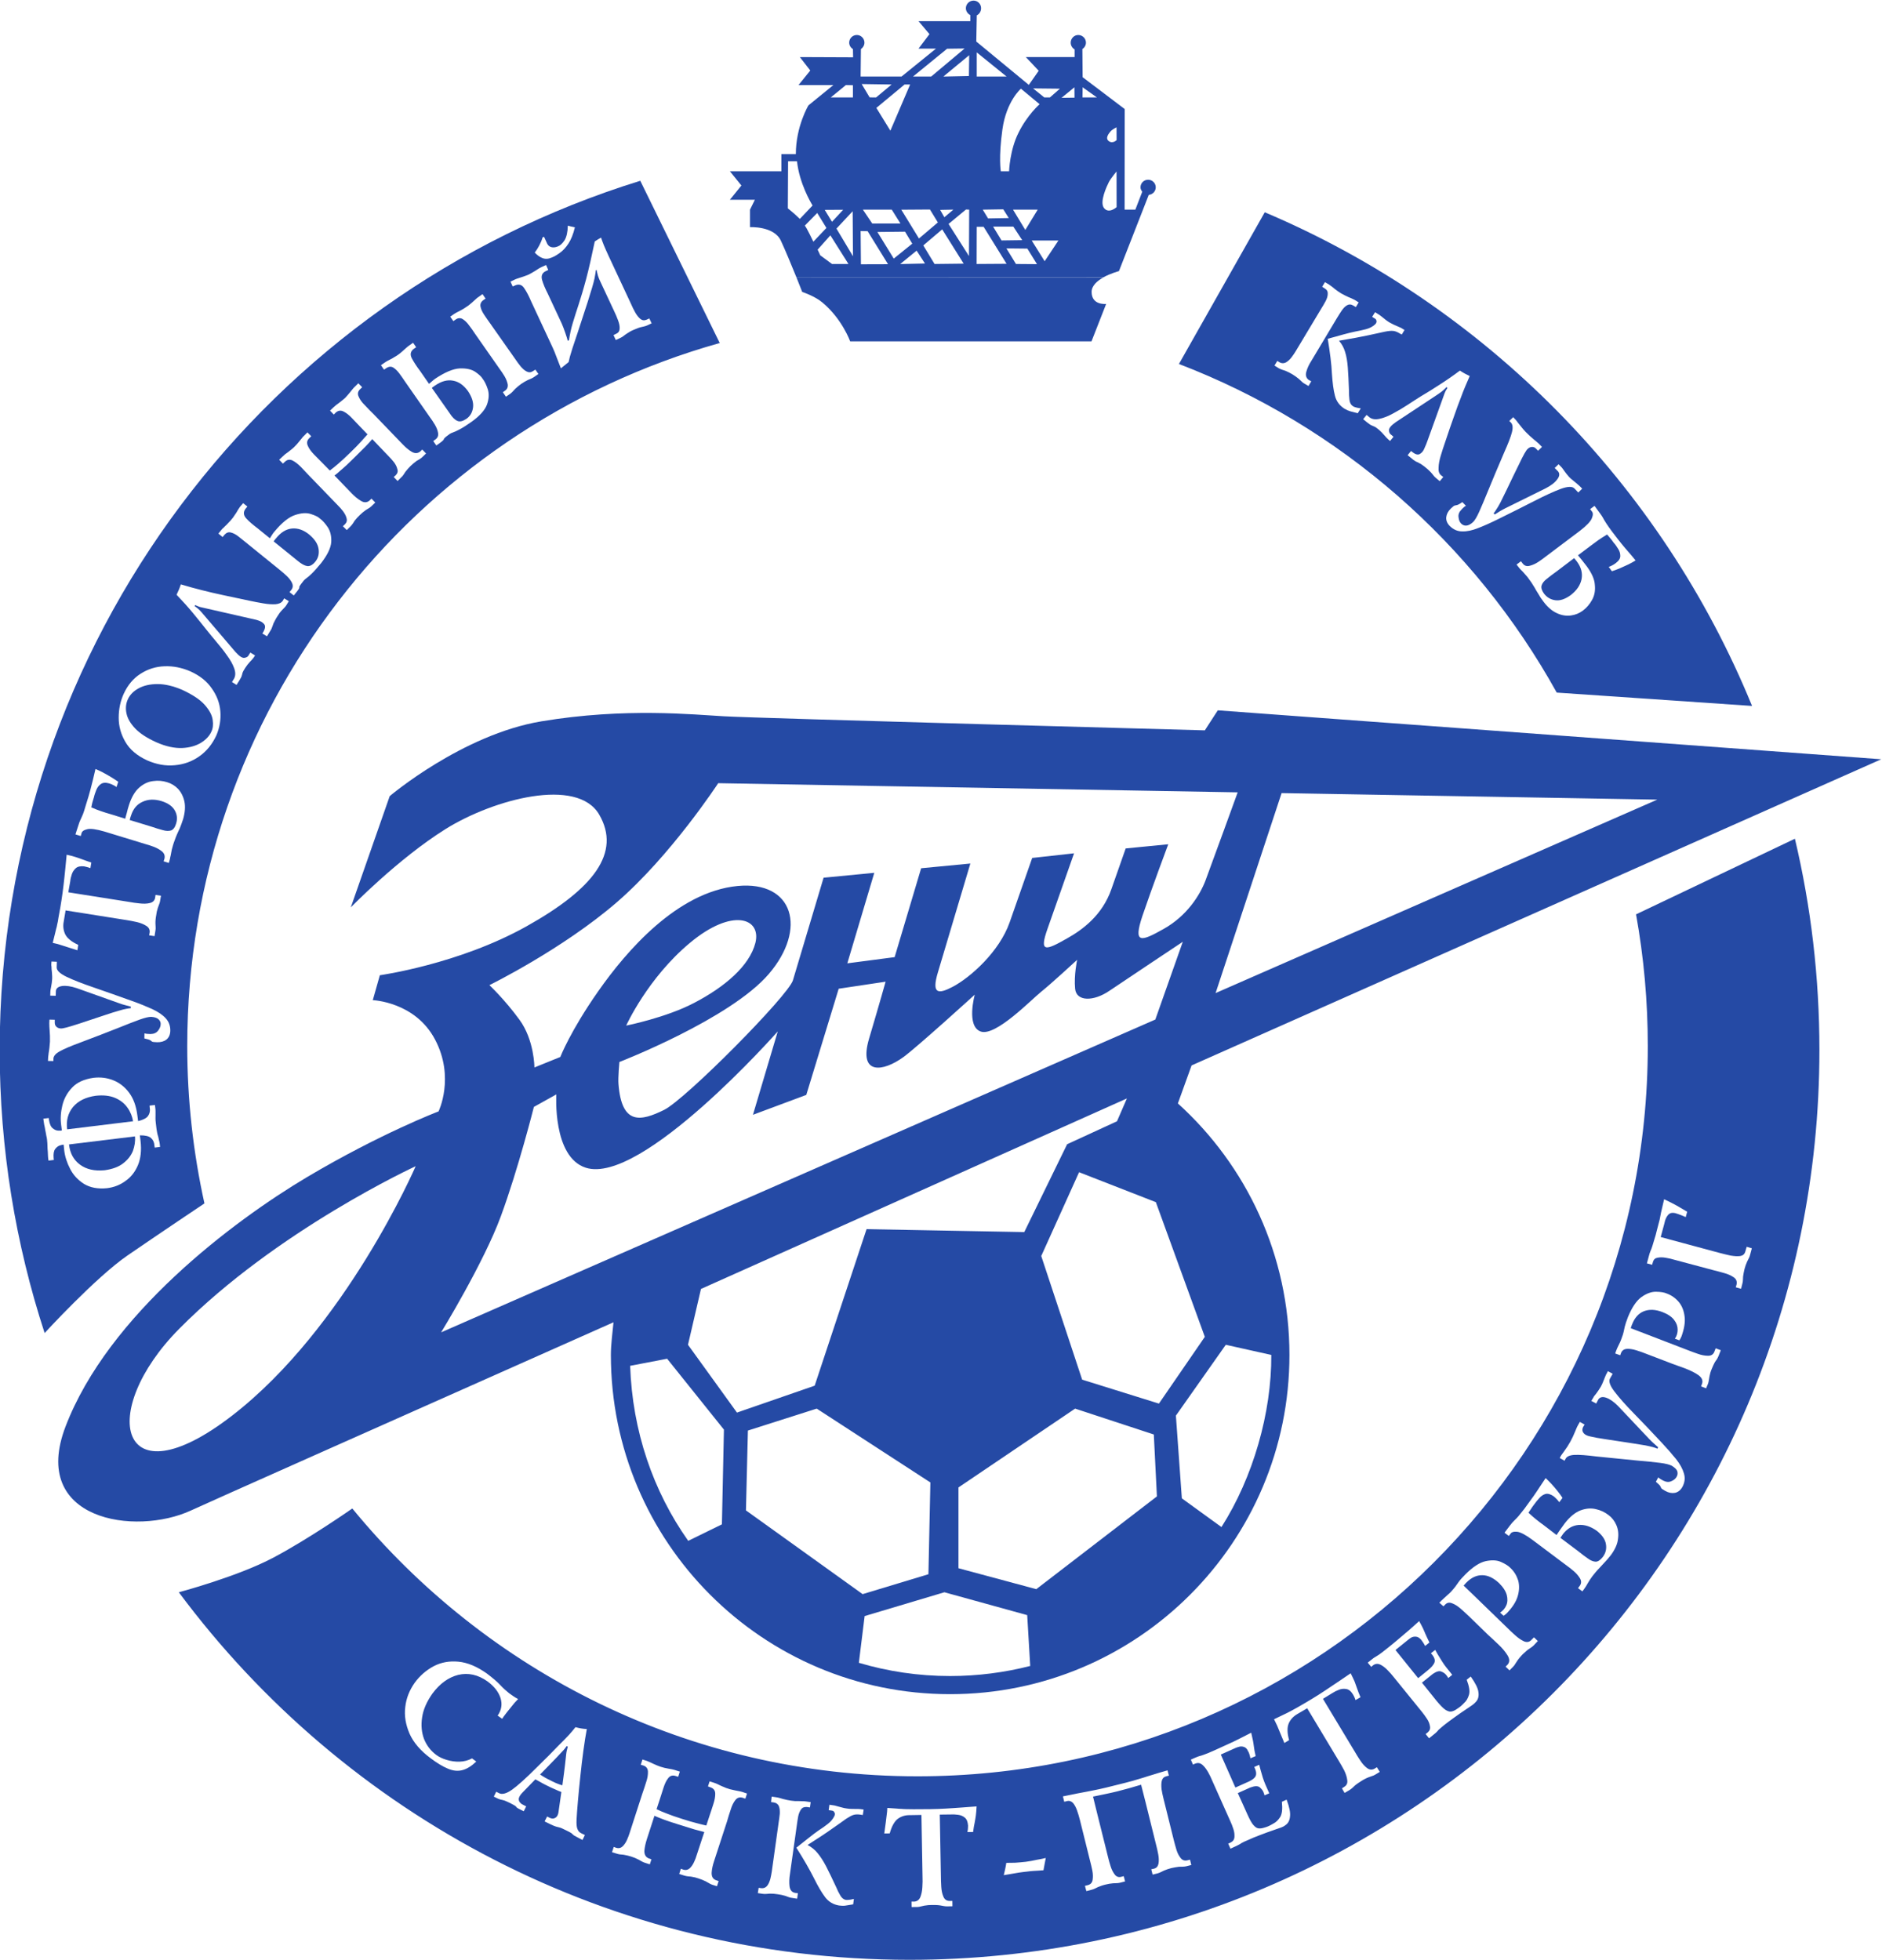 <?xml version="1.0" encoding="UTF-8" standalone="no"?>
<svg
   xmlns:dc="http://purl.org/dc/elements/1.1/"
   xmlns:cc="http://creativecommons.org/ns#"
   xmlns:rdf="http://www.w3.org/1999/02/22-rdf-syntax-ns#"
   xmlns:svg="http://www.w3.org/2000/svg"
   xmlns="http://www.w3.org/2000/svg"
   xmlns:sodipodi="http://sodipodi.sourceforge.net/DTD/sodipodi-0.dtd"
   xmlns:inkscape="http://www.inkscape.org/namespaces/inkscape"
   version="1.1"
   id="svg2"
   xml:space="preserve"
   width="480.108"
   height="500"
   viewBox="0 0 480.108 500"
   sodipodi:docname="Zenit logo 1998.svg"
   inkscape:version="1.0.1 (3bc2e813f5, 2020-09-07)"><defs
     id="defs6"><clipPath
       clipPathUnits="userSpaceOnUse"
       id="clipPath44"><path
         d="M 0,595.28 H 419.53 V 0 H 0 Z"
         id="path42" /></clipPath><clipPath
       clipPathUnits="userSpaceOnUse"
       id="clipPath1800"><path
         d="M 0,595.28 H 419.53 V 0 H 0 Z"
         id="path1798" /></clipPath></defs><sodipodi:namedview
     pagecolor="#ffffff"
     bordercolor="#666666"
     borderopacity="1"
     objecttolerance="10"
     gridtolerance="10"
     guidetolerance="10"
     inkscape:pageopacity="0"
     inkscape:pageshadow="2"
     inkscape:window-width="3840"
     inkscape:window-height="2068"
     id="namedview4"
     showgrid="false"
     fit-margin-top="0"
     fit-margin-left="0"
     fit-margin-right="0"
     fit-margin-bottom="0"
     inkscape:zoom="1.5610301"
     inkscape:cx="527.70013"
     inkscape:cy="190.82945"
     inkscape:window-x="-12"
     inkscape:window-y="-12"
     inkscape:window-maximized="1"
     inkscape:current-layer="g10" /><g
     id="g10"
     inkscape:groupmode="layer"
     inkscape:label="anketa"
     transform="matrix(1.333,0,0,-1.333,-328.774,620.805)"><g
       id="g1802"
       transform="matrix(5.343,0,0,5.343,520.131,375.658)"><path
         d="M 0,0 C -0.037,0.036 -0.075,0.071 -0.116,0.102 -0.154,0.135 -0.192,0.164 -0.236,0.194 -0.269,0.22 -0.313,0.248 -0.354,0.266 -0.388,0.287 -0.422,0.303 -0.459,0.317 -0.495,0.336 -0.531,0.36 -0.563,0.383 l -0.204,0.167 0.121,0.149 0.053,-0.04 c 0.108,-0.086 0.199,-0.106 0.266,-0.064 0.071,0.041 0.126,0.109 0.164,0.208 0.047,0.099 0.08,0.189 0.111,0.276 L 0.559,2.775 C 0.567,2.799 0.58,2.827 0.593,2.852 0.612,2.877 0.629,2.914 0.658,2.963 L 0.626,2.988 C 0.57,2.93 0.517,2.877 0.456,2.831 0.401,2.79 0.33,2.739 0.243,2.682 L -1.191,1.734 C -1.357,1.618 -1.438,1.52 -1.435,1.445 c 0,-0.077 0.027,-0.132 0.078,-0.163 L -1.274,1.21 -1.396,1.058 -1.461,1.114 C -1.498,1.145 -1.543,1.194 -1.601,1.262 -1.657,1.33 -1.725,1.397 -1.802,1.466 -1.874,1.526 -1.931,1.565 -1.966,1.577 -1.998,1.59 -2.027,1.603 -2.06,1.618 -2.093,1.629 -2.146,1.669 -2.232,1.735 L -2.36,1.84 -2.237,1.992 -2.133,1.906 c 0.094,-0.072 0.217,-0.086 0.366,-0.052 0.152,0.033 0.313,0.098 0.487,0.195 0.178,0.095 0.357,0.202 0.526,0.313 0.17,0.114 0.328,0.213 0.463,0.298 0.222,0.131 0.447,0.27 0.674,0.419 C 0.612,3.225 0.852,3.391 1.105,3.58 1.22,3.504 1.339,3.438 1.456,3.385 1.345,3.13 1.239,2.886 1.156,2.657 1.066,2.427 0.977,2.184 0.886,1.921 0.795,1.665 0.689,1.361 0.574,1.012 0.517,0.845 0.462,0.681 0.416,0.523 0.369,0.366 0.343,0.221 0.341,0.102 0.33,-0.022 0.36,-0.108 0.425,-0.165 L 0.509,-0.231 0.383,-0.382 0.255,-0.274 C 0.226,-0.253 0.202,-0.228 0.176,-0.198 0.153,-0.172 0.13,-0.14 0.108,-0.114 0.073,-0.071 0.038,-0.035 0,0 M -2.554,2.053 C -2.667,2.084 -2.761,2.109 -2.822,2.122 -2.88,2.138 -2.95,2.169 -3.03,2.215 -3.205,2.326 -3.321,2.479 -3.371,2.68 -3.424,2.882 -3.458,3.146 -3.48,3.477 -3.494,3.808 -3.548,4.223 -3.629,4.72 c 0.213,0.056 0.394,0.108 0.55,0.152 0.157,0.044 0.301,0.077 0.438,0.107 0.12,0.022 0.245,0.049 0.383,0.084 0.134,0.035 0.245,0.097 0.329,0.175 0.036,0.041 0.055,0.08 0.047,0.117 -0.006,0.04 -0.022,0.071 -0.06,0.091 l -0.097,0.058 0.105,0.168 0.088,-0.055 C -1.82,5.602 -1.797,5.588 -1.776,5.573 -1.757,5.557 -1.732,5.541 -1.709,5.523 -1.659,5.484 -1.612,5.446 -1.566,5.408 -1.52,5.37 -1.47,5.338 -1.414,5.303 -1.367,5.276 -1.316,5.253 -1.268,5.227 -1.217,5.204 -1.169,5.183 -1.116,5.16 -1.093,5.151 -1.069,5.14 -1.045,5.129 -1.02,5.118 -0.999,5.11 -0.976,5.094 L -0.879,5.035 -0.978,4.872 -1.039,4.905 C -1.127,4.959 -1.207,4.993 -1.28,5.001 -1.354,5.009 -1.454,5.001 -1.584,4.974 -1.715,4.946 -1.907,4.904 -2.162,4.848 -2.418,4.792 -2.772,4.726 -3.226,4.65 -3.123,4.531 -3.05,4.395 -3.006,4.244 -2.957,4.092 -2.927,3.906 -2.91,3.686 c 0.017,-0.224 0.03,-0.5 0.042,-0.832 0,-0.106 0.002,-0.21 0.016,-0.317 C -2.84,2.432 -2.801,2.356 -2.737,2.312 -2.722,2.298 -2.693,2.286 -2.653,2.27 -2.605,2.255 -2.542,2.239 -2.446,2.227 Z M -4.311,3.247 -4.219,3.196 -4.318,3.028 -4.479,3.122 C -4.517,3.145 -4.548,3.169 -4.576,3.2 -4.61,3.229 -4.637,3.257 -4.668,3.286 c -0.074,0.061 -0.147,0.111 -0.227,0.161 -0.079,0.047 -0.163,0.089 -0.25,0.126 -0.038,0.013 -0.079,0.026 -0.118,0.039 -0.043,0.015 -0.078,0.031 -0.116,0.05 l -0.158,0.098 0.102,0.167 0.086,-0.054 c 0.078,-0.041 0.154,-0.037 0.227,0.002 0.073,0.045 0.141,0.106 0.199,0.184 0.061,0.081 0.108,0.152 0.146,0.215 l 0.911,1.518 c 0.058,0.092 0.111,0.184 0.161,0.276 0.05,0.094 0.076,0.183 0.076,0.264 0.006,0.079 -0.028,0.144 -0.107,0.192 l -0.093,0.059 0.1,0.166 0.147,-0.087 C -3.55,6.64 -3.512,6.613 -3.48,6.588 -3.442,6.561 -3.412,6.535 -3.384,6.51 -3.343,6.48 -3.304,6.451 -3.267,6.423 -3.229,6.396 -3.188,6.369 -3.149,6.346 -3.107,6.322 -3.067,6.301 -3.026,6.28 -2.982,6.26 -2.944,6.24 -2.9,6.219 -2.864,6.205 -2.822,6.186 -2.785,6.171 -2.743,6.153 -2.708,6.135 -2.667,6.114 L -2.521,6.023 -2.623,5.855 -2.714,5.91 C -2.795,5.959 -2.872,5.959 -2.941,5.918 -3.012,5.877 -3.073,5.812 -3.132,5.725 -3.189,5.638 -3.249,5.547 -3.304,5.454 l -0.909,-1.52 c -0.085,-0.13 -0.145,-0.26 -0.182,-0.39 -0.038,-0.13 -0.008,-0.23 0.084,-0.297 m 6.106,-4.726 c 0.082,0.182 0.192,0.441 0.332,0.786 0.139,0.342 0.325,0.784 0.559,1.329 0.146,0.328 0.243,0.574 0.283,0.739 0.042,0.164 0.026,0.278 -0.04,0.347 L 2.874,1.776 3.014,1.912 3.074,1.847 C 3.095,1.827 3.119,1.802 3.134,1.779 3.158,1.752 3.174,1.729 3.192,1.703 3.234,1.648 3.282,1.592 3.326,1.537 3.371,1.48 3.416,1.429 3.464,1.379 3.557,1.284 3.655,1.194 3.761,1.106 3.794,1.082 3.828,1.053 3.86,1.023 3.896,0.997 3.925,0.966 3.957,0.936 L 4.045,0.845 3.905,0.708 3.828,0.787 C 3.784,0.832 3.738,0.848 3.683,0.845 3.627,0.842 3.58,0.819 3.533,0.775 3.503,0.749 3.464,0.692 3.416,0.608 3.366,0.522 3.294,0.377 3.198,0.175 3.097,-0.025 2.961,-0.312 2.78,-0.689 2.684,-0.89 2.608,-1.045 2.552,-1.154 2.493,-1.263 2.446,-1.344 2.407,-1.398 2.377,-1.451 2.341,-1.497 2.312,-1.535 l 0.042,-0.039 c 0.053,0.034 0.116,0.071 0.181,0.114 0.067,0.041 0.131,0.074 0.192,0.106 l 1.449,0.716 c 0.19,0.099 0.331,0.204 0.413,0.32 0.09,0.112 0.096,0.212 0.031,0.288 L 4.5,0.091 4.639,0.225 4.737,0.126 C 4.754,0.105 4.778,0.083 4.79,0.061 4.809,0.039 4.821,0.015 4.84,-0.01 c 0.058,-0.08 0.117,-0.157 0.183,-0.228 0.04,-0.039 0.082,-0.079 0.132,-0.116 0.041,-0.037 0.088,-0.075 0.132,-0.108 0.02,-0.023 0.047,-0.04 0.067,-0.059 0.023,-0.018 0.047,-0.04 0.064,-0.059 L 5.485,-0.65 5.345,-0.787 5.202,-0.638 C 5.123,-0.562 4.957,-0.569 4.711,-0.66 4.466,-0.752 4.15,-0.896 3.765,-1.094 3.391,-1.287 2.957,-1.503 2.477,-1.74 2.216,-1.87 1.974,-1.978 1.759,-2.061 1.545,-2.147 1.356,-2.186 1.185,-2.181 c -0.173,0.002 -0.319,0.069 -0.448,0.198 -0.094,0.099 -0.133,0.204 -0.121,0.314 0.013,0.111 0.066,0.211 0.164,0.308 0.068,0.066 0.117,0.102 0.139,0.107 0.023,0.006 0.048,0.011 0.079,0.017 0.034,0.006 0.099,0.038 0.194,0.106 L 1.321,-1.263 C 1.29,-1.279 1.261,-1.298 1.233,-1.327 1.211,-1.348 1.185,-1.37 1.162,-1.398 1.076,-1.485 1.04,-1.578 1.057,-1.676 c 0.009,-0.097 0.04,-0.17 0.091,-0.223 0.05,-0.051 0.113,-0.078 0.184,-0.074 0.073,0.004 0.158,0.046 0.25,0.133 0.059,0.06 0.132,0.179 0.213,0.361 m 4.032,0.02 -0.057,0.077 0.157,0.117 0.072,-0.1 C 6.089,-1.484 6.149,-1.57 6.188,-1.626 6.223,-1.683 6.251,-1.729 6.27,-1.769 6.291,-1.805 6.322,-1.855 6.362,-1.915 6.401,-1.973 6.464,-2.066 6.555,-2.187 6.696,-2.375 6.813,-2.522 6.899,-2.63 6.991,-2.739 7.069,-2.837 7.146,-2.921 7.219,-3.005 7.304,-3.103 7.398,-3.221 7.33,-3.265 7.241,-3.311 7.146,-3.361 7.041,-3.411 6.932,-3.459 6.833,-3.503 6.722,-3.55 6.628,-3.582 6.549,-3.608 l -0.113,0.156 c 0.032,0.01 0.068,0.027 0.116,0.05 0.044,0.022 0.091,0.051 0.136,0.086 0.11,0.083 0.162,0.166 0.162,0.255 0,0.088 -0.023,0.172 -0.076,0.253 C 6.722,-2.724 6.673,-2.65 6.614,-2.587 6.564,-2.514 6.52,-2.458 6.488,-2.422 6.459,-2.386 6.421,-2.34 6.377,-2.291 6.251,-2.368 6.141,-2.437 6.056,-2.498 5.968,-2.56 5.878,-2.628 5.782,-2.7 L 5.334,-3.037 C 5.36,-3.071 5.403,-3.123 5.466,-3.197 5.523,-3.267 5.585,-3.35 5.651,-3.434 5.825,-3.672 5.927,-3.892 5.938,-4.098 5.959,-4.298 5.927,-4.476 5.839,-4.635 5.752,-4.79 5.643,-4.919 5.507,-5.02 5.38,-5.113 5.243,-5.171 5.083,-5.192 4.918,-5.215 4.754,-5.19 4.586,-5.113 4.418,-5.039 4.255,-4.905 4.106,-4.708 4.023,-4.601 3.959,-4.504 3.916,-4.422 3.86,-4.338 3.817,-4.259 3.773,-4.181 3.744,-4.132 3.705,-4.079 3.669,-4.016 3.627,-3.956 3.589,-3.902 3.557,-3.86 3.528,-3.819 3.495,-3.778 3.461,-3.742 3.426,-3.702 3.391,-3.663 3.358,-3.626 3.326,-3.597 3.3,-3.567 3.27,-3.537 3.239,-3.505 3.219,-3.475 3.192,-3.442 l -0.058,0.073 0.158,0.119 0.066,-0.086 c 0.065,-0.081 0.149,-0.105 0.252,-0.075 0.108,0.028 0.213,0.076 0.313,0.144 0.1,0.067 0.178,0.123 0.232,0.167 l 1.244,0.937 c 0.242,0.186 0.387,0.339 0.431,0.451 0.048,0.116 0.048,0.199 -0.003,0.253 M 4.573,-7.955 11.569,-8.433 C 8.317,-0.481 2.018,5.901 -5.885,9.252 L -8.959,3.817 C -3.185,1.603 1.606,-2.6 4.573,-7.955"
         style="fill:#254aa5;fill-opacity:1;fill-rule:nonzero;stroke:none"
         id="path1804" /></g><g
       id="g1806"
       transform="matrix(5.343,0,0,5.343,280.931,211.374)"><path
         d="m 0,0 c 3.503,3.54 8.471,5.826 8.471,5.826 0,0 -2.501,-5.789 -6.575,-8.935 C -2.176,-6.255 -2.935,-2.963 0,0 m 11.524,4.039 c 0.622,1.689 1.181,3.911 1.181,3.911 l 0.804,0.448 c 0,0 -0.141,-2.242 1.054,-2.626 2,-0.644 6.877,4.882 6.877,4.882 l -0.888,-2.986 1.91,0.712 1.161,3.804 1.68,0.252 c 0,0 -0.199,-0.716 -0.591,-2.037 -0.392,-1.321 0.497,-1.198 1.234,-0.66 0.502,0.368 2.551,2.233 2.551,2.233 0,0 -0.318,-1.144 0.219,-1.323 0.534,-0.177 1.803,1.142 2.162,1.429 0.357,0.284 1.286,1.142 1.286,1.142 0,0 -0.12,-0.553 -0.073,-1.036 0.044,-0.463 0.66,-0.464 1.233,-0.071 0.385,0.262 2.624,1.753 2.624,1.753 l -0.984,-2.786 0.002,0.003 -0.018,-0.04 0.016,0.037 L 9.383,-0.126 c 0,0 1.533,2.503 2.141,4.165 m 4.487,6.824 c 0,0 0.767,1.7 2.285,2.965 1.522,1.269 2.564,0.885 2.344,0 -0.211,-0.827 -1.099,-1.581 -2.193,-2.151 -1.005,-0.529 -2.436,-0.814 -2.436,-0.814 m -0.34,4.414 c 1.946,1.68 3.636,4.27 3.636,4.27 l 18.607,-0.328 c 0,0 -0.948,-2.612 -1.15,-3.15 -0.205,-0.543 -0.673,-1.276 -1.493,-1.738 -0.823,-0.465 -1.109,-0.556 -0.769,0.462 0.346,1.021 0.925,2.566 0.925,2.566 L 33.903,17.21 c 0,0 -0.275,-0.785 -0.512,-1.458 -0.33,-0.951 -1.055,-1.465 -1.578,-1.76 -0.787,-0.449 -1.017,-0.525 -0.707,0.349 0.362,1.026 0.947,2.694 0.947,2.694 l -1.499,-0.166 c 0,0 -0.501,-1.437 -0.806,-2.302 -0.372,-1.063 -1.409,-1.977 -2.034,-2.31 -0.526,-0.277 -0.772,-0.27 -0.538,0.512 0.254,0.853 1.163,3.9 1.163,3.9 l -1.763,-0.169 -0.949,-3.184 -1.695,-0.222 0.966,3.242 -1.816,-0.175 c 0,0 -1.024,-3.432 -1.099,-3.677 C 21.822,11.942 18.148,8.23 17.369,7.843 16.539,7.435 15.85,7.28 15.735,8.773 c -0.019,0.223 0.033,0.786 0.033,0.786 0,0 3.967,1.537 5.353,3.155 1.376,1.606 0.892,3.344 -1.123,3.15 -2.164,-0.211 -3.987,-2.34 -4.987,-3.769 C 14.009,10.666 13.652,9.739 13.652,9.739 L 12.724,9.363 c 0,0 0,0.982 -0.538,1.714 -0.535,0.732 -1.074,1.235 -1.074,1.235 0,0 2.614,1.285 4.559,2.965 m 37.272,3.681 -15.82,-6.93 2.364,7.164 z m -16.206,-19.245 -1.644,-2.391 -2.75,0.858 -1.465,4.429 1.355,3.002 2.75,-1.073 z m 2.381,-0.648 C 39.13,-3 38.468,-5.321 37.333,-7.101 l -1.419,1.029 -0.213,2.963 1.787,2.538 z m -8.418,-8.391 -2.787,0.75 v 2.894 l 4.178,2.824 2.819,-0.927 0.111,-2.218 z m -3.086,-3.112 c -1.137,0 -2.232,0.166 -3.269,0.474 l 0.207,1.674 2.857,0.853 2.966,-0.819 0.108,-1.821 c -0.917,-0.234 -1.879,-0.361 -2.869,-0.361 m -7.243,8.794 2.465,0.786 4.071,-2.645 -0.07,-3.288 -2.357,-0.713 -4.179,3 z m -2.146,3.073 0.465,2 L 33.946,8.253 33.591,7.435 31.805,6.613 30.27,3.466 24.621,3.571 22.763,-2.036 19.979,-3 Z m 1.215,-6.433 -1.207,-0.591 c -1.26,1.782 -2,3.939 -2.08,6.27 l 1.325,0.254 2.034,-2.539 z m -3.883,7.239 c -0.035,-0.381 -0.094,-0.781 -0.094,-1.17 0,-6.709 5.438,-12.153 12.151,-12.153 6.712,0 12.154,5.444 12.154,12.153 0,3.575 -1.541,6.787 -3.996,9.01 l 0.491,1.361 c 13.066,5.803 24.702,10.968 24.702,10.968 L 37.202,22.157 36.737,21.44 c 0,0 -15.969,0.431 -17.225,0.504 -1.071,0.057 -3.539,0.319 -6.537,-0.181 -2.834,-0.472 -5.434,-2.68 -5.434,-2.68 L 6.147,15.097 c 0,0 1.678,1.732 3.394,2.807 1.718,1.071 4.719,1.876 5.505,0.516 C 15.83,17.063 14.867,15.775 12.439,14.418 10.01,13.059 7.188,12.667 7.188,12.667 L 6.935,11.774 c 0,0 1.519,-0.054 2.232,-1.414 0.715,-1.357 0.124,-2.571 0.124,-2.571 0,0 -2.07,-0.786 -4.715,-2.356 C 1.931,3.859 -2.542,0.5 -4.07,-3.5 c -1.288,-3.361 2.498,-3.933 4.5,-3.004 0.578,0.27 6.841,3.052 15.127,6.739"
         style="fill:#254aa5;fill-opacity:1;fill-rule:nonzero;stroke:none"
         id="path1808" /></g><g
       id="g1810"
       transform="matrix(5.343,0,0,5.343,272.515,326.285)"><path
         d="M 0,0 C 0.17,-0.178 0.421,-0.342 0.757,-0.494 1.099,-0.645 1.405,-0.71 1.683,-0.7 c 0.271,0.013 0.495,0.079 0.677,0.19 0.177,0.111 0.302,0.245 0.369,0.398 0.053,0.107 0.072,0.248 0.047,0.414 C 2.756,0.47 2.662,0.649 2.496,0.84 2.332,1.028 2.057,1.212 1.68,1.386 1.362,1.521 1.069,1.591 0.805,1.591 0.537,1.591 0.313,1.542 0.125,1.44 -0.058,1.341 -0.189,1.209 -0.263,1.045 -0.333,0.894 -0.351,0.726 -0.313,0.544 -0.277,0.365 -0.175,0.184 0,0"
         style="fill:#254aa5;fill-opacity:1;fill-rule:nonzero;stroke:none"
         id="path1812" /></g><g
       id="g1814"
       transform="matrix(5.343,0,0,5.343,305.413,357.373)"><path
         d="M 0,0 C 0.1,-0.015 0.198,0.039 0.298,0.162 0.399,0.288 0.438,0.438 0.411,0.614 0.385,0.79 0.277,0.959 0.079,1.126 -0.126,1.294 -0.333,1.364 -0.541,1.345 -0.748,1.326 -0.938,1.209 -1.107,1 -1.128,0.98 -1.14,0.959 -1.154,0.945 -1.17,0.923 -1.183,0.904 -1.198,0.884 l 0.865,-0.7 C -0.205,0.078 -0.097,0.017 0,0"
         style="fill:#254aa5;fill-opacity:1;fill-rule:nonzero;stroke:none"
         id="path1816" /></g><g
       id="g1818"
       transform="matrix(5.343,0,0,5.343,581.553,225.48)"><path
         d="m 0,0 c -0.009,-0.042 -0.026,-0.081 -0.046,-0.118 -0.021,-0.037 -0.038,-0.074 -0.056,-0.112 -0.039,-0.089 -0.071,-0.173 -0.094,-0.265 -0.023,-0.087 -0.037,-0.177 -0.052,-0.27 0,-0.046 -0.003,-0.084 -0.006,-0.129 -0.003,-0.04 -0.006,-0.08 -0.018,-0.12 l -0.048,-0.191 -0.19,0.053 0.029,0.101 c 0.022,0.111 -0.012,0.197 -0.106,0.259 -0.095,0.064 -0.208,0.116 -0.345,0.152 -0.137,0.04 -0.254,0.069 -0.356,0.095 l -1.424,0.38 c -0.093,0.028 -0.194,0.053 -0.304,0.07 -0.108,0.02 -0.207,0.02 -0.295,0.003 -0.085,-0.014 -0.139,-0.063 -0.164,-0.146 l -0.032,-0.108 -0.186,0.051 0.064,0.238 c 0.021,0.085 0.041,0.145 0.055,0.18 0.012,0.032 0.026,0.07 0.045,0.11 0.013,0.038 0.04,0.108 0.066,0.207 0.023,0.081 0.051,0.174 0.086,0.286 0.026,0.114 0.052,0.199 0.068,0.267 0.031,0.108 0.054,0.199 0.07,0.267 0.012,0.069 0.032,0.153 0.051,0.259 0.026,0.103 0.064,0.267 0.112,0.484 0.166,-0.076 0.315,-0.156 0.453,-0.23 0.136,-0.081 0.259,-0.151 0.373,-0.218 L -2.303,1.362 C -2.335,1.376 -2.387,1.403 -2.464,1.431 -2.542,1.462 -2.614,1.486 -2.682,1.506 -2.785,1.53 -2.862,1.511 -2.919,1.457 -2.975,1.398 -3.012,1.33 -3.042,1.238 -3.064,1.153 -3.082,1.069 -3.104,0.998 l -0.095,-0.35 2.097,-0.565 c 0.14,-0.036 0.272,-0.07 0.404,-0.098 0.135,-0.022 0.248,-0.031 0.349,-0.017 0.092,0.015 0.153,0.065 0.18,0.157 l 0.05,0.174 0.185,-0.054 z m -1.128,-3.614 c -0.017,-0.039 -0.034,-0.076 -0.055,-0.112 -0.026,-0.032 -0.05,-0.07 -0.074,-0.105 -0.019,-0.042 -0.044,-0.081 -0.063,-0.127 -0.021,-0.043 -0.038,-0.087 -0.055,-0.128 -0.037,-0.086 -0.06,-0.176 -0.077,-0.262 -0.009,-0.044 -0.015,-0.085 -0.021,-0.126 -0.006,-0.043 -0.016,-0.082 -0.026,-0.119 l -0.073,-0.178 -0.181,0.07 0.037,0.1 c 0.036,0.113 -0.011,0.217 -0.137,0.306 -0.122,0.086 -0.281,0.162 -0.458,0.232 -0.181,0.065 -0.335,0.121 -0.461,0.167 l -0.921,0.352 c -0.122,0.049 -0.245,0.093 -0.373,0.133 -0.13,0.041 -0.247,0.058 -0.343,0.054 -0.096,-0.008 -0.167,-0.05 -0.207,-0.138 l -0.033,-0.092 -0.18,0.064 0.038,0.108 c 0.017,0.053 0.045,0.104 0.069,0.156 0.024,0.044 0.042,0.089 0.065,0.135 0.019,0.046 0.041,0.093 0.054,0.136 0.039,0.099 0.062,0.175 0.074,0.23 0.011,0.06 0.026,0.127 0.045,0.204 0.018,0.076 0.057,0.188 0.111,0.333 0.144,0.353 0.307,0.591 0.486,0.72 0.182,0.129 0.358,0.192 0.52,0.189 0.168,-0.002 0.296,-0.023 0.387,-0.064 0.175,-0.065 0.316,-0.168 0.432,-0.306 0.113,-0.138 0.181,-0.314 0.205,-0.517 0.027,-0.206 -0.015,-0.444 -0.111,-0.711 -0.01,-0.026 -0.021,-0.048 -0.035,-0.075 -0.015,-0.021 -0.027,-0.045 -0.041,-0.067 l -0.161,0.058 c 0.068,0.099 0.099,0.203 0.099,0.325 0,0.117 -0.038,0.234 -0.126,0.347 -0.085,0.112 -0.224,0.208 -0.418,0.282 -0.257,0.099 -0.476,0.104 -0.669,0.029 -0.187,-0.076 -0.327,-0.233 -0.417,-0.466 -0.009,-0.021 -0.02,-0.044 -0.026,-0.069 -0.01,-0.022 -0.018,-0.044 -0.022,-0.072 l 0.469,-0.18 1.572,-0.605 c 0.095,-0.039 0.212,-0.081 0.347,-0.128 0.131,-0.048 0.255,-0.072 0.368,-0.074 0.115,-0.004 0.191,0.041 0.232,0.133 l 0.052,0.135 0.184,-0.07 z m -1.297,-4.695 c -0.067,-0.115 -0.157,-0.184 -0.263,-0.206 -0.107,-0.02 -0.226,0 -0.344,0.067 -0.082,0.047 -0.13,0.078 -0.145,0.098 -0.011,0.023 -0.026,0.045 -0.037,0.074 -0.015,0.03 -0.07,0.081 -0.157,0.157 l 0.084,0.158 c 0.028,-0.026 0.058,-0.047 0.084,-0.062 0.033,-0.022 0.063,-0.037 0.095,-0.055 0.108,-0.054 0.208,-0.06 0.295,-0.018 0.091,0.038 0.152,0.095 0.186,0.159 0.035,0.062 0.041,0.125 0.023,0.196 -0.026,0.069 -0.096,0.135 -0.201,0.198 -0.08,0.04 -0.214,0.076 -0.412,0.101 -0.195,0.027 -0.476,0.053 -0.844,0.086 -0.369,0.035 -0.844,0.083 -1.442,0.144 -0.352,0.045 -0.616,0.065 -0.786,0.056 -0.168,-0.009 -0.274,-0.056 -0.317,-0.14 l -0.037,-0.069 -0.172,0.098 0.042,0.078 c 0.017,0.022 0.031,0.05 0.053,0.077 0.017,0.025 0.032,0.048 0.052,0.071 0.04,0.059 0.082,0.116 0.123,0.177 0.038,0.058 0.072,0.12 0.107,0.178 0.065,0.119 0.124,0.242 0.172,0.363 0.019,0.043 0.033,0.083 0.051,0.123 0.017,0.041 0.038,0.079 0.058,0.117 l 0.062,0.109 0.17,-0.095 -0.056,-0.092 c -0.024,-0.053 -0.03,-0.107 -0.013,-0.158 0.021,-0.048 0.059,-0.092 0.114,-0.121 0.035,-0.021 0.1,-0.046 0.196,-0.063 0.094,-0.024 0.254,-0.053 0.474,-0.086 0.223,-0.036 0.541,-0.082 0.949,-0.144 0.221,-0.034 0.393,-0.061 0.515,-0.083 0.117,-0.025 0.211,-0.045 0.271,-0.062 0.063,-0.018 0.118,-0.037 0.159,-0.056 l 0.026,0.05 c -0.047,0.043 -0.103,0.09 -0.16,0.143 -0.057,0.051 -0.109,0.102 -0.158,0.152 l -1.108,1.173 c -0.152,0.156 -0.295,0.257 -0.429,0.306 -0.134,0.047 -0.226,0.027 -0.285,-0.055 l -0.079,-0.151 -0.175,0.094 0.074,0.123 c 0.01,0.022 0.026,0.05 0.044,0.069 0.02,0.025 0.038,0.045 0.055,0.068 0.059,0.081 0.116,0.161 0.164,0.244 0.03,0.049 0.052,0.106 0.074,0.154 0.023,0.054 0.046,0.108 0.066,0.164 0.013,0.027 0.02,0.052 0.033,0.08 0.01,0.03 0.025,0.054 0.04,0.08 l 0.043,0.084 0.172,-0.094 -0.102,-0.181 c -0.045,-0.1 0.01,-0.254 0.171,-0.462 0.161,-0.212 0.388,-0.47 0.686,-0.774 0.302,-0.307 0.632,-0.658 0.996,-1.046 0.202,-0.217 0.375,-0.414 0.521,-0.595 0.14,-0.179 0.233,-0.348 0.28,-0.513 0.051,-0.165 0.03,-0.327 -0.058,-0.488 m -2.304,-1.86 c -0.019,-0.184 -0.107,-0.375 -0.252,-0.574 -0.085,-0.108 -0.161,-0.197 -0.226,-0.263 -0.064,-0.072 -0.132,-0.14 -0.19,-0.206 -0.039,-0.037 -0.082,-0.088 -0.131,-0.144 -0.048,-0.059 -0.088,-0.107 -0.117,-0.145 -0.033,-0.044 -0.063,-0.089 -0.091,-0.13 -0.027,-0.043 -0.053,-0.086 -0.081,-0.132 -0.022,-0.035 -0.038,-0.073 -0.063,-0.107 -0.022,-0.036 -0.043,-0.068 -0.069,-0.102 l -0.056,-0.073 -0.155,0.115 0.065,0.087 c 0.059,0.086 0.059,0.175 0.002,0.269 -0.058,0.095 -0.132,0.178 -0.224,0.257 -0.09,0.08 -0.169,0.137 -0.228,0.18 l -1.242,0.932 c -0.245,0.184 -0.43,0.278 -0.551,0.295 -0.124,0.012 -0.205,-0.012 -0.242,-0.073 l -0.059,-0.078 -0.154,0.117 0.077,0.103 c 0.083,0.113 0.151,0.197 0.195,0.251 0.046,0.046 0.082,0.089 0.114,0.118 0.032,0.029 0.069,0.07 0.117,0.124 0.044,0.054 0.117,0.143 0.21,0.263 0.138,0.189 0.249,0.339 0.33,0.455 0.082,0.115 0.15,0.223 0.211,0.314 0.062,0.095 0.134,0.204 0.219,0.329 0.058,-0.056 0.128,-0.123 0.205,-0.206 0.079,-0.087 0.156,-0.174 0.224,-0.262 0.074,-0.092 0.132,-0.175 0.175,-0.241 l -0.115,-0.156 c -0.021,0.029 -0.047,0.062 -0.083,0.101 -0.035,0.039 -0.073,0.071 -0.116,0.11 -0.112,0.078 -0.211,0.106 -0.296,0.085 -0.083,-0.026 -0.156,-0.074 -0.219,-0.146 -0.063,-0.07 -0.123,-0.141 -0.173,-0.212 -0.053,-0.071 -0.095,-0.127 -0.119,-0.168 -0.029,-0.039 -0.059,-0.09 -0.099,-0.146 0.111,-0.101 0.205,-0.186 0.291,-0.252 0.085,-0.068 0.172,-0.134 0.27,-0.205 l 0.446,-0.342 c 0.028,0.042 0.065,0.095 0.117,0.173 0.056,0.077 0.115,0.158 0.178,0.248 0.179,0.23 0.368,0.384 0.556,0.459 0.189,0.071 0.37,0.09 0.55,0.049 0.173,-0.037 0.323,-0.108 0.46,-0.213 0.124,-0.092 0.218,-0.213 0.281,-0.361 0.065,-0.149 0.085,-0.313 0.058,-0.497 m -3.023,-3.817 c -0.035,-0.03 -0.065,-0.058 -0.1,-0.079 -0.034,-0.024 -0.067,-0.048 -0.105,-0.071 -0.034,-0.031 -0.073,-0.058 -0.106,-0.093 -0.036,-0.029 -0.069,-0.061 -0.103,-0.095 -0.063,-0.07 -0.124,-0.137 -0.172,-0.212 -0.024,-0.034 -0.045,-0.07 -0.069,-0.105 -0.021,-0.04 -0.046,-0.07 -0.075,-0.101 l -0.132,-0.134 -0.14,0.134 0.075,0.077 c 0.077,0.091 0.073,0.201 -0.009,0.333 -0.082,0.132 -0.19,0.259 -0.332,0.392 -0.14,0.134 -0.26,0.244 -0.36,0.335 l -0.705,0.685 c -0.096,0.09 -0.195,0.182 -0.294,0.268 -0.105,0.086 -0.202,0.148 -0.296,0.181 -0.096,0.037 -0.173,0.022 -0.237,-0.042 l -0.069,-0.068 -0.146,0.129 0.079,0.081 c 0.037,0.037 0.082,0.078 0.126,0.116 0.038,0.032 0.074,0.066 0.111,0.101 0.035,0.031 0.076,0.065 0.108,0.103 0.068,0.073 0.116,0.135 0.152,0.181 0.034,0.05 0.074,0.107 0.121,0.17 0.044,0.063 0.124,0.151 0.236,0.264 0.267,0.268 0.513,0.427 0.726,0.473 0.22,0.046 0.402,0.038 0.552,-0.03 0.152,-0.069 0.264,-0.139 0.331,-0.21 0.137,-0.128 0.225,-0.276 0.281,-0.452 0.047,-0.172 0.042,-0.358 -0.015,-0.556 -0.056,-0.2 -0.188,-0.402 -0.383,-0.608 -0.02,-0.019 -0.038,-0.039 -0.062,-0.055 -0.02,-0.017 -0.043,-0.031 -0.063,-0.046 l -0.124,0.114 c 0.097,0.064 0.173,0.148 0.221,0.259 0.049,0.109 0.051,0.234 0.018,0.369 -0.036,0.136 -0.127,0.281 -0.275,0.427 -0.198,0.186 -0.402,0.284 -0.6,0.285 -0.208,0.003 -0.394,-0.085 -0.57,-0.262 -0.021,-0.017 -0.037,-0.037 -0.049,-0.055 -0.019,-0.016 -0.036,-0.037 -0.051,-0.056 l 0.363,-0.35 1.206,-1.169 c 0.076,-0.078 0.167,-0.161 0.273,-0.257 0.102,-0.093 0.207,-0.167 0.31,-0.216 0.104,-0.047 0.193,-0.034 0.264,0.036 l 0.103,0.104 0.138,-0.133 z m -2.055,-2.004 c -0.041,-0.048 -0.079,-0.084 -0.129,-0.121 -0.045,-0.031 -0.092,-0.065 -0.142,-0.098 -0.22,-0.146 -0.399,-0.27 -0.532,-0.368 -0.134,-0.098 -0.257,-0.186 -0.356,-0.267 -0.088,-0.078 -0.153,-0.127 -0.18,-0.154 -0.025,-0.024 -0.04,-0.041 -0.042,-0.048 -0.006,-0.006 -0.015,-0.017 -0.033,-0.034 -0.013,-0.016 -0.055,-0.054 -0.126,-0.109 l -0.149,-0.12 -0.122,0.152 0.077,0.061 c 0.071,0.063 0.096,0.136 0.077,0.225 -0.015,0.092 -0.052,0.182 -0.113,0.27 -0.06,0.088 -0.114,0.167 -0.169,0.233 l -1.018,1.255 c -0.061,0.077 -0.133,0.162 -0.219,0.247 -0.084,0.088 -0.17,0.153 -0.263,0.199 -0.088,0.039 -0.172,0.033 -0.252,-0.025 l -0.069,-0.058 -0.125,0.151 0.125,0.099 c 0.069,0.059 0.123,0.094 0.149,0.106 0.029,0.018 0.076,0.046 0.137,0.087 0.058,0.041 0.176,0.129 0.339,0.262 0.147,0.121 0.281,0.226 0.392,0.325 0.116,0.095 0.231,0.193 0.342,0.29 0.108,0.095 0.227,0.206 0.358,0.32 0.063,-0.114 0.108,-0.201 0.137,-0.261 0.03,-0.059 0.054,-0.126 0.083,-0.192 0.032,-0.067 0.076,-0.172 0.147,-0.315 l -0.154,-0.123 c -0.034,0.064 -0.06,0.111 -0.084,0.142 -0.021,0.028 -0.037,0.055 -0.055,0.077 -0.065,0.077 -0.134,0.113 -0.196,0.115 -0.064,0.004 -0.119,-0.008 -0.17,-0.038 -0.048,-0.03 -0.081,-0.055 -0.102,-0.074 l -0.455,-0.367 0.813,-1.008 0.321,0.261 c 0.145,0.115 0.235,0.215 0.265,0.306 0.029,0.092 -0.011,0.197 -0.13,0.324 l 0.154,0.121 c 0.019,-0.036 0.055,-0.096 0.096,-0.17 0.047,-0.078 0.095,-0.157 0.149,-0.24 0.052,-0.084 0.102,-0.155 0.147,-0.21 l 0.218,-0.272 -0.143,-0.117 c -0.007,0.019 -0.017,0.032 -0.029,0.05 -0.01,0.016 -0.017,0.03 -0.032,0.045 -0.035,0.051 -0.091,0.099 -0.176,0.134 -0.081,0.041 -0.191,0.009 -0.33,-0.092 l -0.374,-0.302 0.529,-0.659 c 0.12,-0.143 0.22,-0.247 0.299,-0.304 0.081,-0.054 0.151,-0.078 0.206,-0.073 0.06,0.008 0.12,0.03 0.177,0.067 0.055,0.038 0.112,0.072 0.163,0.113 0.052,0.042 0.096,0.086 0.141,0.134 0.075,0.063 0.131,0.163 0.169,0.288 0.038,0.124 0.007,0.304 -0.082,0.539 l 0.145,0.115 c 0.164,-0.232 0.261,-0.419 0.275,-0.561 0.021,-0.137 -0.009,-0.251 -0.079,-0.333 m -3.618,-2.621 c -0.037,-0.022 -0.075,-0.04 -0.119,-0.052 -0.037,-0.013 -0.079,-0.026 -0.12,-0.043 -0.043,-0.018 -0.084,-0.034 -0.125,-0.056 -0.044,-0.026 -0.089,-0.046 -0.125,-0.072 -0.038,-0.023 -0.077,-0.049 -0.117,-0.076 -0.042,-0.027 -0.079,-0.057 -0.115,-0.085 -0.032,-0.028 -0.064,-0.061 -0.093,-0.088 -0.032,-0.027 -0.065,-0.056 -0.102,-0.077 l -0.18,-0.106 -0.095,0.164 0.09,0.06 c 0.083,0.053 0.117,0.132 0.099,0.241 -0.013,0.105 -0.049,0.22 -0.109,0.344 -0.066,0.121 -0.127,0.233 -0.189,0.332 l -1.136,1.892 -0.355,-0.208 c -0.144,-0.084 -0.25,-0.199 -0.308,-0.338 -0.059,-0.143 -0.056,-0.339 0.015,-0.596 l -0.17,-0.102 c -0.067,0.157 -0.117,0.282 -0.156,0.375 -0.04,0.091 -0.072,0.174 -0.102,0.246 -0.03,0.067 -0.067,0.144 -0.111,0.23 0.132,0.061 0.229,0.112 0.299,0.144 0.063,0.032 0.121,0.059 0.166,0.08 0.041,0.022 0.091,0.045 0.144,0.075 0.054,0.026 0.127,0.07 0.227,0.124 0.094,0.057 0.191,0.113 0.29,0.168 0.099,0.06 0.179,0.108 0.239,0.143 0.149,0.09 0.307,0.19 0.473,0.301 0.164,0.109 0.328,0.217 0.482,0.323 0.159,0.108 0.297,0.203 0.424,0.288 0.062,-0.12 0.106,-0.219 0.141,-0.295 0.032,-0.083 0.061,-0.163 0.087,-0.243 0.026,-0.082 0.07,-0.19 0.124,-0.32 l -0.179,-0.102 c -0.018,0.053 -0.034,0.105 -0.057,0.142 -0.022,0.035 -0.03,0.061 -0.037,0.067 -0.07,0.113 -0.148,0.175 -0.243,0.189 -0.084,0.014 -0.174,0.007 -0.263,-0.031 -0.083,-0.032 -0.16,-0.07 -0.221,-0.111 l -0.345,-0.211 1.138,-1.889 c 0.057,-0.096 0.121,-0.207 0.2,-0.322 0.073,-0.112 0.154,-0.203 0.243,-0.269 0.084,-0.063 0.172,-0.072 0.263,-0.024 l 0.087,0.054 0.105,-0.167 z m -3.053,-1.511 c -0.014,-0.139 -0.07,-0.238 -0.166,-0.3 -0.044,-0.036 -0.097,-0.063 -0.15,-0.082 -0.055,-0.019 -0.107,-0.038 -0.162,-0.056 -0.253,-0.089 -0.457,-0.159 -0.61,-0.221 -0.157,-0.059 -0.294,-0.115 -0.411,-0.171 -0.111,-0.045 -0.18,-0.079 -0.212,-0.097 -0.033,-0.018 -0.054,-0.028 -0.059,-0.036 -0.004,-0.005 -0.018,-0.014 -0.039,-0.023 -0.021,-0.014 -0.068,-0.036 -0.151,-0.076 l -0.172,-0.079 -0.08,0.18 0.09,0.042 c 0.081,0.042 0.129,0.104 0.134,0.201 0.005,0.088 -0.005,0.186 -0.04,0.285 -0.034,0.103 -0.067,0.192 -0.104,0.268 l -0.659,1.476 c -0.038,0.094 -0.086,0.191 -0.146,0.299 -0.062,0.104 -0.125,0.19 -0.201,0.255 -0.082,0.067 -0.16,0.077 -0.251,0.045 l -0.085,-0.039 -0.076,0.178 0.143,0.064 c 0.079,0.035 0.141,0.057 0.169,0.064 0.035,0.006 0.088,0.025 0.155,0.049 0.07,0.023 0.206,0.077 0.398,0.165 0.173,0.079 0.326,0.148 0.465,0.212 0.139,0.061 0.271,0.125 0.403,0.192 0.131,0.066 0.272,0.138 0.429,0.219 0.029,-0.132 0.05,-0.229 0.064,-0.291 0.009,-0.066 0.025,-0.132 0.032,-0.208 0.008,-0.072 0.027,-0.185 0.063,-0.339 l -0.186,-0.079 c -0.014,0.067 -0.031,0.12 -0.041,0.155 -0.014,0.037 -0.022,0.067 -0.041,0.089 -0.036,0.095 -0.092,0.146 -0.154,0.164 -0.06,0.02 -0.119,0.022 -0.175,0.004 -0.056,-0.015 -0.092,-0.027 -0.117,-0.039 l -0.534,-0.239 0.522,-1.182 0.377,0.169 c 0.177,0.07 0.288,0.144 0.34,0.225 0.046,0.08 0.034,0.193 -0.042,0.343 l 0.179,0.079 c 0.013,-0.04 0.028,-0.101 0.049,-0.189 0.027,-0.089 0.05,-0.178 0.079,-0.271 0.032,-0.096 0.06,-0.173 0.089,-0.239 l 0.142,-0.323 -0.171,-0.075 c -0.002,0.021 -0.007,0.039 -0.015,0.057 -0.007,0.015 -0.011,0.038 -0.019,0.054 -0.02,0.059 -0.064,0.113 -0.132,0.176 -0.069,0.059 -0.186,0.054 -0.346,-0.006 l -0.443,-0.199 0.345,-0.765 c 0.077,-0.175 0.15,-0.306 0.211,-0.377 0.064,-0.071 0.12,-0.114 0.182,-0.121 0.057,-0.007 0.119,-0.001 0.185,0.019 0.069,0.017 0.13,0.039 0.186,0.064 0.06,0.03 0.117,0.059 0.173,0.094 0.089,0.044 0.168,0.124 0.239,0.234 0.066,0.115 0.084,0.291 0.057,0.54 l 0.17,0.078 c 0.1,-0.267 0.143,-0.473 0.12,-0.616 m -3.722,-1.773 c -0.044,-0.009 -0.084,-0.013 -0.125,-0.013 -0.042,0 -0.083,-0.003 -0.13,-0.003 -0.09,-0.012 -0.181,-0.027 -0.272,-0.048 -0.09,-0.022 -0.178,-0.053 -0.262,-0.088 -0.035,-0.018 -0.076,-0.037 -0.115,-0.056 -0.039,-0.018 -0.075,-0.034 -0.116,-0.045 l -0.178,-0.044 -0.048,0.191 0.105,0.023 c 0.089,0.027 0.136,0.087 0.155,0.183 0.015,0.095 0.013,0.208 -0.01,0.328 -0.024,0.126 -0.05,0.245 -0.08,0.356 l -0.37,1.494 -0.164,0.645 c -0.134,-0.041 -0.281,-0.084 -0.436,-0.127 -0.161,-0.044 -0.298,-0.08 -0.418,-0.111 -0.12,-0.028 -0.257,-0.062 -0.421,-0.095 -0.161,-0.036 -0.309,-0.066 -0.447,-0.093 l 0.16,-0.651 0.372,-1.493 c 0.026,-0.114 0.059,-0.229 0.097,-0.349 0.037,-0.121 0.088,-0.219 0.148,-0.297 0.057,-0.077 0.132,-0.104 0.22,-0.086 l 0.104,0.026 0.047,-0.188 -0.179,-0.046 c -0.039,-0.009 -0.081,-0.016 -0.121,-0.016 -0.045,-10e-4 -0.087,-10e-4 -0.129,-0.005 -0.09,-0.007 -0.184,-0.023 -0.275,-0.047 -0.091,-0.02 -0.179,-0.053 -0.264,-0.087 -0.036,-0.017 -0.075,-0.039 -0.113,-0.055 -0.038,-0.018 -0.079,-0.033 -0.118,-0.043 l -0.188,-0.049 -0.051,0.189 0.108,0.027 c 0.1,0.028 0.153,0.092 0.168,0.19 0.014,0.099 0.014,0.208 -0.011,0.331 -0.026,0.118 -0.047,0.228 -0.074,0.319 l -0.374,1.506 c -0.03,0.115 -0.062,0.226 -0.102,0.337 -0.041,0.112 -0.088,0.196 -0.143,0.261 -0.059,0.061 -0.132,0.087 -0.214,0.066 l -0.099,-0.025 -0.047,0.193 c 0.22,0.047 0.394,0.082 0.526,0.107 0.131,0.024 0.254,0.049 0.365,0.069 0.111,0.021 0.241,0.048 0.392,0.079 0.148,0.033 0.353,0.079 0.607,0.146 0.258,0.061 0.46,0.116 0.612,0.157 0.145,0.042 0.272,0.081 0.379,0.113 0.102,0.035 0.219,0.069 0.347,0.108 0.13,0.043 0.302,0.092 0.518,0.154 l 0.05,-0.189 -0.102,-0.026 c -0.085,-0.024 -0.131,-0.077 -0.153,-0.16 -0.02,-0.085 -0.02,-0.183 -0.009,-0.298 0.018,-0.111 0.041,-0.227 0.071,-0.343 l 0.373,-1.504 c 0.025,-0.096 0.053,-0.203 0.089,-0.321 0.034,-0.117 0.084,-0.213 0.146,-0.293 0.06,-0.079 0.137,-0.113 0.237,-0.091 l 0.104,0.025 0.047,-0.191 z m -5.065,0.087 c -0.013,-0.074 -0.025,-0.148 -0.042,-0.228 -0.141,-0.011 -0.258,-0.02 -0.348,-0.023 -0.088,-0.007 -0.171,-0.013 -0.245,-0.025 -0.064,-0.007 -0.157,-0.016 -0.279,-0.035 -0.126,-0.019 -0.312,-0.051 -0.55,-0.093 0.018,0.067 0.033,0.14 0.049,0.213 0.017,0.076 0.031,0.149 0.042,0.228 0.088,-10e-4 0.19,0 0.31,0.004 0.117,0.006 0.249,0.02 0.386,0.034 0.136,0.02 0.271,0.041 0.399,0.072 0.133,0.021 0.236,0.045 0.319,0.065 -0.015,-0.069 -0.026,-0.14 -0.041,-0.212 m -2.464,1.732 c -0.01,-0.084 -0.028,-0.167 -0.042,-0.253 -0.018,-0.087 -0.04,-0.197 -0.057,-0.338 h -0.204 c 0.014,0.059 0.021,0.11 0.021,0.151 0.003,0.045 0.003,0.072 0.003,0.078 -0.01,0.133 -0.045,0.226 -0.112,0.284 -0.072,0.061 -0.151,0.092 -0.245,0.105 -0.093,0.012 -0.179,0.016 -0.245,0.012 l -0.411,-0.005 0.04,-2.2 c 0,-0.123 0.005,-0.245 0.013,-0.383 0.009,-0.14 0.032,-0.255 0.077,-0.357 0.041,-0.1 0.114,-0.151 0.213,-0.153 h 0.108 l 0.003,-0.191 -0.192,-0.004 c -0.041,0 -0.082,0.004 -0.124,0.012 -0.044,0.007 -0.085,0.016 -0.125,0.023 -0.05,0.007 -0.094,0.012 -0.14,0.013 -0.051,0.002 -0.095,0.002 -0.143,0.002 -0.05,0 -0.094,-0.003 -0.141,-0.005 -0.047,-0.006 -0.096,-0.012 -0.143,-0.019 -0.037,-0.011 -0.082,-0.017 -0.122,-0.028 -0.041,-0.014 -0.083,-0.017 -0.128,-0.02 l -0.205,-0.003 -0.004,0.196 0.109,10e-4 c 0.096,0.008 0.164,0.062 0.207,0.158 0.04,0.103 0.067,0.222 0.073,0.356 0.009,0.139 0.012,0.263 0.006,0.38 l -0.039,2.209 -0.411,-0.007 c -0.167,0.004 -0.31,-0.042 -0.435,-0.131 -0.122,-0.094 -0.22,-0.27 -0.29,-0.523 l -0.195,-0.003 c 0.023,0.164 0.04,0.3 0.054,0.398 0.013,0.102 0.024,0.186 0.032,0.263 0.013,0.078 0.019,0.162 0.023,0.254 0.145,-0.01 0.254,-0.017 0.328,-0.022 0.074,-0.007 0.134,-0.012 0.181,-0.012 0.048,-0.006 0.103,-0.006 0.163,-0.009 0.062,-0.002 0.151,-0.002 0.262,-0.004 0.111,0 0.222,0 0.336,0.002 0.11,0 0.204,0.002 0.277,0.002 0.176,0.003 0.363,0.009 0.562,0.021 0.195,0.01 0.388,0.026 0.582,0.039 0.186,0.016 0.358,0.028 0.507,0.038 -0.009,-0.133 -0.014,-0.243 -0.027,-0.327 m -4.049,0.018 -0.074,0.012 c -0.096,0.015 -0.182,0.015 -0.253,-0.006 -0.07,-0.019 -0.161,-0.07 -0.27,-0.141 -0.107,-0.078 -0.268,-0.193 -0.484,-0.342 -0.213,-0.153 -0.512,-0.353 -0.897,-0.596 0.138,-0.074 0.259,-0.168 0.359,-0.292 0.101,-0.122 0.205,-0.281 0.306,-0.475 0.104,-0.202 0.223,-0.451 0.363,-0.751 0.04,-0.099 0.087,-0.193 0.14,-0.283 0.051,-0.092 0.117,-0.148 0.192,-0.164 0.019,-0.005 0.051,-0.005 0.094,-0.002 0.048,0 0.114,0.013 0.205,0.035 l -0.026,-0.195 c -0.122,-0.022 -0.216,-0.037 -0.274,-0.044 -0.062,-0.011 -0.14,-0.009 -0.232,0.003 -0.203,0.034 -0.371,0.131 -0.496,0.295 -0.123,0.162 -0.26,0.395 -0.407,0.692 -0.149,0.297 -0.354,0.656 -0.626,1.084 0.173,0.134 0.323,0.254 0.448,0.355 0.126,0.103 0.246,0.19 0.36,0.271 0.105,0.067 0.21,0.139 0.318,0.225 0.111,0.084 0.189,0.184 0.241,0.294 0.017,0.049 0.017,0.091 -0.007,0.123 -0.015,0.036 -0.048,0.056 -0.088,0.061 l -0.114,0.016 0.026,0.194 0.109,-0.016 c 0.026,-0.002 0.055,-0.008 0.083,-0.013 0.021,-0.008 0.052,-0.015 0.078,-0.022 0.061,-0.015 0.12,-0.031 0.175,-0.047 0.061,-0.017 0.12,-0.031 0.181,-0.037 0.052,-0.009 0.109,-0.014 0.163,-0.014 0.055,-0.003 0.112,-0.003 0.167,-0.003 h 0.08 c 0.026,0 0.047,-0.003 0.076,-0.006 l 0.114,-0.015 z m -2.352,-2.997 -0.183,0.028 c -0.042,0.004 -0.084,0.014 -0.121,0.029 -0.045,0.016 -0.079,0.029 -0.123,0.045 -0.088,0.026 -0.178,0.045 -0.268,0.057 -0.091,0.016 -0.186,0.022 -0.278,0.022 -0.042,-0.006 -0.085,-0.008 -0.126,-0.01 -0.044,-0.004 -0.082,-0.003 -0.126,0.002 l -0.184,0.027 0.03,0.189 0.102,-0.013 c 0.084,-0.008 0.154,0.024 0.207,0.09 0.053,0.07 0.085,0.153 0.111,0.247 0.025,0.1 0.038,0.185 0.05,0.255 l 0.245,1.752 c 0.018,0.108 0.029,0.213 0.042,0.321 0.004,0.103 0,0.193 -0.032,0.271 -0.027,0.073 -0.089,0.12 -0.179,0.135 l -0.101,0.014 0.022,0.196 0.166,-0.024 c 0.045,-0.007 0.085,-0.016 0.126,-0.028 0.04,-0.011 0.084,-0.023 0.12,-0.035 0.05,-0.013 0.093,-0.021 0.141,-0.033 0.05,-0.011 0.092,-0.019 0.139,-0.025 0.048,-0.006 0.091,-0.011 0.138,-0.015 0.046,-0.001 0.093,-0.001 0.141,-0.001 0.037,-0.003 0.084,-0.004 0.124,-0.004 0.045,0 0.086,-0.002 0.13,-0.008 l 0.172,-0.025 -0.027,-0.191 -0.108,0.016 c -0.097,0.006 -0.163,-0.019 -0.209,-0.083 -0.047,-0.067 -0.082,-0.149 -0.104,-0.254 -0.02,-0.104 -0.034,-0.209 -0.049,-0.317 l -0.246,-1.751 c -0.025,-0.155 -0.031,-0.3 -0.015,-0.433 0.019,-0.137 0.082,-0.216 0.197,-0.237 l 0.103,-0.014 z m -1.855,3.583 -0.101,0.034 c -0.104,0.029 -0.192,0 -0.256,-0.083 -0.065,-0.083 -0.124,-0.197 -0.167,-0.341 -0.048,-0.14 -0.091,-0.28 -0.132,-0.425 l -0.461,-1.413 c -0.049,-0.148 -0.082,-0.287 -0.09,-0.421 -0.006,-0.138 0.043,-0.228 0.154,-0.271 l 0.097,-0.032 -0.061,-0.185 -0.177,0.056 c -0.038,0.016 -0.078,0.032 -0.11,0.054 -0.039,0.023 -0.075,0.041 -0.112,0.063 -0.084,0.042 -0.172,0.077 -0.259,0.105 -0.086,0.031 -0.176,0.052 -0.27,0.066 -0.04,0.006 -0.082,0.007 -0.124,0.012 -0.041,0.005 -0.082,0.014 -0.124,0.027 l -0.176,0.056 0.058,0.187 0.1,-0.035 c 0.086,-0.022 0.159,-0.003 0.22,0.053 0.064,0.061 0.115,0.137 0.155,0.226 0.041,0.089 0.073,0.171 0.091,0.239 l 0.274,0.833 c -0.106,0.026 -0.219,0.056 -0.348,0.092 -0.123,0.037 -0.291,0.09 -0.502,0.156 -0.066,0.022 -0.137,0.04 -0.198,0.064 -0.065,0.019 -0.13,0.038 -0.197,0.062 -0.122,0.04 -0.224,0.079 -0.306,0.111 -0.086,0.033 -0.164,0.065 -0.234,0.097 l -0.27,-0.832 c -0.049,-0.15 -0.079,-0.289 -0.091,-0.423 -0.003,-0.135 0.045,-0.223 0.154,-0.271 l 0.099,-0.033 -0.058,-0.181 -0.179,0.057 c -0.041,0.013 -0.076,0.029 -0.115,0.051 -0.034,0.02 -0.073,0.044 -0.108,0.061 -0.084,0.044 -0.166,0.078 -0.259,0.108 -0.087,0.028 -0.175,0.048 -0.269,0.065 -0.04,0.007 -0.085,0.01 -0.127,0.013 -0.04,0.003 -0.081,0.014 -0.121,0.026 l -0.176,0.054 0.062,0.189 0.095,-0.034 c 0.085,-0.024 0.159,-0.006 0.219,0.051 0.066,0.062 0.116,0.138 0.156,0.226 0.041,0.088 0.07,0.172 0.094,0.243 l 0.46,1.422 c 0.048,0.139 0.096,0.276 0.138,0.417 0.047,0.136 0.067,0.264 0.063,0.373 -0.004,0.107 -0.054,0.177 -0.156,0.216 l -0.102,0.03 0.061,0.188 0.16,-0.051 c 0.039,-0.014 0.077,-0.032 0.118,-0.05 0.04,-0.017 0.076,-0.036 0.114,-0.054 0.041,-0.017 0.087,-0.039 0.131,-0.057 0.044,-0.02 0.092,-0.033 0.134,-0.05 0.041,-0.014 0.089,-0.025 0.132,-0.037 0.047,-0.009 0.091,-0.021 0.139,-0.028 0.04,-0.008 0.081,-0.015 0.124,-0.022 0.042,-0.01 0.084,-0.019 0.119,-0.031 l 0.168,-0.054 -0.059,-0.185 -0.103,0.032 c -0.105,0.03 -0.189,0.005 -0.256,-0.084 -0.066,-0.083 -0.12,-0.195 -0.166,-0.339 -0.048,-0.143 -0.091,-0.283 -0.136,-0.425 l -0.113,-0.345 c 0.109,-0.053 0.227,-0.105 0.361,-0.154 0.135,-0.055 0.314,-0.118 0.541,-0.19 0.226,-0.072 0.411,-0.128 0.556,-0.162 0.14,-0.038 0.251,-0.064 0.324,-0.079 l 0.118,0.36 c 0.045,0.135 0.093,0.274 0.136,0.414 0.046,0.14 0.068,0.267 0.065,0.371 -0.002,0.11 -0.057,0.182 -0.159,0.219 l -0.101,0.037 0.059,0.182 0.163,-0.053 c 0.038,-0.013 0.079,-0.027 0.117,-0.046 0.041,-0.022 0.078,-0.039 0.113,-0.055 0.045,-0.022 0.088,-0.037 0.133,-0.056 0.043,-0.022 0.087,-0.038 0.131,-0.049 0.045,-0.02 0.09,-0.029 0.134,-0.038 0.046,-0.009 0.094,-0.023 0.138,-0.031 0.036,-0.005 0.081,-0.014 0.122,-0.023 0.044,-0.008 0.085,-0.02 0.125,-0.031 l 0.164,-0.056 z m -6.021,-1.07 c 0.027,-0.072 0.06,-0.116 0.101,-0.144 0.043,-0.027 0.084,-0.049 0.127,-0.066 l 0.045,-0.022 -0.085,-0.178 -0.115,0.06 c -0.09,0.045 -0.151,0.078 -0.183,0.097 -0.027,0.021 -0.047,0.038 -0.057,0.048 -0.009,0.012 -0.028,0.028 -0.057,0.048 -0.031,0.019 -0.093,0.053 -0.185,0.097 -0.117,0.06 -0.192,0.091 -0.231,0.099 -0.041,0.012 -0.076,0.018 -0.114,0.029 -0.038,0.011 -0.111,0.036 -0.213,0.088 l -0.202,0.099 0.089,0.176 0.106,-0.053 c 0.068,-0.029 0.13,-0.029 0.185,0.004 0.062,0.033 0.097,0.097 0.114,0.187 l 0.106,0.74 c -0.057,0.019 -0.13,0.051 -0.223,0.094 -0.093,0.037 -0.188,0.083 -0.288,0.134 -0.057,0.026 -0.105,0.054 -0.162,0.083 -0.051,0.032 -0.138,0.077 -0.259,0.143 l -0.46,-0.473 c -0.087,-0.089 -0.127,-0.164 -0.135,-0.224 0,-0.061 0.018,-0.109 0.054,-0.141 0.035,-0.04 0.073,-0.063 0.104,-0.075 l 0.109,-0.057 -0.087,-0.174 -0.083,0.041 c -0.083,0.041 -0.137,0.068 -0.157,0.083 -0.018,0.016 -0.029,0.028 -0.031,0.034 0,0.006 -0.019,0.018 -0.039,0.038 -0.029,0.02 -0.091,0.05 -0.185,0.101 -0.044,0.018 -0.085,0.038 -0.127,0.058 -0.045,0.022 -0.084,0.036 -0.132,0.047 -0.026,0.008 -0.057,0.015 -0.086,0.019 -0.025,0.009 -0.054,0.017 -0.081,0.029 l -0.152,0.075 0.086,0.175 0.095,-0.049 c 0.112,-0.061 0.266,-0.021 0.464,0.116 0.197,0.139 0.498,0.407 0.898,0.808 0.321,0.314 0.571,0.564 0.747,0.751 0.184,0.18 0.318,0.32 0.414,0.423 0.086,0.099 0.162,0.186 0.221,0.264 0.143,-0.04 0.281,-0.063 0.406,-0.067 -0.041,-0.217 -0.081,-0.475 -0.122,-0.771 -0.041,-0.293 -0.076,-0.602 -0.109,-0.917 -0.034,-0.314 -0.063,-0.614 -0.087,-0.889 -0.024,-0.274 -0.041,-0.501 -0.049,-0.671 -0.007,-0.145 0.003,-0.252 0.025,-0.317 m -3.216,5.272 c -0.342,0.242 -0.689,0.317 -1.048,0.233 -0.35,-0.089 -0.657,-0.31 -0.925,-0.671 -0.201,-0.286 -0.328,-0.571 -0.368,-0.852 -0.044,-0.279 -0.019,-0.539 0.07,-0.777 0.093,-0.23 0.239,-0.421 0.437,-0.568 0.101,-0.075 0.229,-0.135 0.375,-0.178 0.149,-0.045 0.301,-0.067 0.461,-0.063 0.158,0.005 0.305,0.043 0.445,0.117 l 0.152,-0.113 c -0.177,-0.167 -0.342,-0.269 -0.506,-0.309 -0.16,-0.04 -0.33,-0.023 -0.511,0.055 -0.181,0.074 -0.389,0.2 -0.619,0.373 -0.36,0.267 -0.61,0.558 -0.754,0.879 -0.139,0.326 -0.194,0.642 -0.153,0.959 0.036,0.32 0.153,0.603 0.336,0.864 0.187,0.256 0.416,0.453 0.682,0.595 0.265,0.139 0.56,0.193 0.885,0.162 0.327,-0.031 0.666,-0.173 1.026,-0.429 0.201,-0.154 0.36,-0.286 0.467,-0.402 0.11,-0.12 0.222,-0.218 0.324,-0.3 0.057,-0.042 0.115,-0.079 0.168,-0.118 0.052,-0.033 0.1,-0.063 0.153,-0.089 -0.087,-0.086 -0.177,-0.191 -0.273,-0.316 -0.1,-0.121 -0.179,-0.223 -0.24,-0.307 -0.011,-0.013 -0.024,-0.03 -0.03,-0.048 -0.008,-0.013 -0.018,-0.026 -0.028,-0.036 l -0.161,0.113 c 0.14,0.201 0.171,0.411 0.102,0.632 -0.073,0.221 -0.227,0.418 -0.467,0.594 m 41.14,27.478 c 0.277,-1.532 0.421,-3.106 0.421,-4.721 0,-14.445 -11.712,-26.157 -26.16,-26.157 -8.158,0 -15.443,3.738 -20.242,9.594 0,0 -1.554,-1.089 -2.842,-1.768 -1.285,-0.679 -3.372,-1.233 -3.372,-1.233 5.94,-7.992 15.453,-13.167 26.172,-13.167 18.002,0 32.591,14.588 32.591,32.591 0,2.605 -0.302,5.141 -0.878,7.57 z"
         style="fill:#254aa5;fill-opacity:1;fill-rule:nonzero;stroke:none"
         id="path1820" /></g><g
       id="g1822"
       transform="matrix(5.343,0,0,5.343,397.463,434.855)"><path
         d="m 0,0 h 0.319 c 0.088,-0.8 0.495,-1.481 0.558,-1.585 l -0.456,-0.48 c -0.205,0.201 -0.43,0.378 -0.43,0.378 z M 1.373,-2.389 0.905,-2.882 C 0.821,-2.706 0.731,-2.526 0.664,-2.405 0.64,-2.373 0.626,-2.337 0.6,-2.305 l 0.444,0.452 z m 0.6,0.651 -0.4,-0.431 -0.26,0.427 z M 2.072,2.73 2.323,2.724 V 2.286 H 1.528 Z m -0.339,-5.142 0.58,0.621 0.012,-1.613 z M 2.137,-3.68 H 1.573 l -0.422,0.312 c 0,0 -0.035,0.082 -0.093,0.201 l 0.457,0.513 0.647,-1.025 z M 2.849,-2.505 3.58,-3.688 2.609,-3.691 2.598,-2.5 Z M 3.709,2.75 3.153,2.286 2.922,2.287 2.636,2.766 Z m 0.464,0 H 4.372 L 3.664,1.095 3.162,1.911 Z M 5.696,4.031 6.323,4.039 5.126,3.035 H 4.475 Z M 6.477,3.054 5.597,3.035 5.564,3.037 6.487,3.799 Z m 0.002,-6.45 -0.731,1.15 0.623,0.517 0.116,-0.005 z m -1.032,1.653 0.474,0.01 -0.324,-0.273 z M 5.246,-3.68 4.843,-3.015 5.52,-2.44 6.289,-3.668 Z m -1.231,-0.003 0.589,0.481 0.299,-0.461 z m 0.174,1.16 0.259,-0.429 -0.663,-0.535 -0.586,0.953 z M 3.714,-1.734 4.024,-2.229 3.015,-2.231 2.68,-1.734 Z m 1.368,0.005 0.283,-0.463 -0.677,-0.575 -0.632,1.031 z m 1.675,-0.62 H 7.005 L 7.826,-3.673 6.753,-3.68 Z m 0,6.249 1.069,-0.865 H 6.757 Z M 8.34,2.6 9.009,2.044 c 0,0 -0.445,-0.391 -0.754,-1.02 C 7.939,0.401 7.916,-0.359 7.916,-0.359 H 7.619 c 0,0 -0.085,0.49 0.058,1.5 C 7.817,2.153 8.34,2.6 8.34,2.6 M 9.736,2.6 9.378,2.286 H 9.177 L 8.775,2.61 Z M 10.257,2.65 10.26,2.278 9.794,2.272 Z M 9.19,-3.581 8.727,-2.84 H 9.682 Z M 8.057,-1.734 H 8.941 L 8.497,-2.461 Z m -0.894,-0.314 -0.19,0.314 0.735,0.012 0.197,-0.313 z M 8.069,-2.342 8.386,-2.827 7.645,-2.837 7.344,-2.342 Z M 8.162,-3.68 7.82,-3.121 8.57,-3.129 8.915,-3.686 Z m 2.388,6.33 0.512,-0.364 h -0.518 z m 0.937,-3.401 c 0.074,0.142 0.278,0.386 0.278,0.386 l 0.002,-1.278 c 0,0 -0.272,-0.252 -0.447,-0.038 -0.177,0.214 0.096,0.785 0.167,0.93 m 0.067,1.825 c 0.065,0.072 0.211,0.141 0.211,0.141 l 0.002,-0.456 c 0,0 -0.134,-0.143 -0.28,-0.038 -0.142,0.109 0.006,0.281 0.067,0.353 M -1.189,-1.379 -1.364,-1.734 v -0.627 c 0,0 0.853,0.046 1.103,-0.479 0.147,-0.313 0.39,-0.897 0.563,-1.325 l 10.986,0.004 c 0.266,0.148 0.563,0.225 0.563,0.225 l 1.068,2.732 c 0.138,0.012 0.25,0.128 0.25,0.27 0,0.15 -0.121,0.272 -0.273,0.272 -0.153,0 -0.273,-0.122 -0.273,-0.272 0,-0.064 0.028,-0.11 0.063,-0.157 l -0.248,-0.643 h -0.384 l 0.003,3.605 -1.507,1.141 -0.009,1.009 c 0.076,0.047 0.128,0.135 0.128,0.229 0,0.149 -0.123,0.273 -0.277,0.273 -0.146,0 -0.269,-0.124 -0.269,-0.273 0,-0.104 0.056,-0.195 0.14,-0.243 V 3.732 H 8.516 L 8.977,3.242 8.623,2.736 6.741,4.289 6.759,5.227 c 0.094,0.044 0.154,0.148 0.154,0.255 0,0.151 -0.119,0.273 -0.27,0.273 -0.15,0 -0.275,-0.122 -0.275,-0.273 0,-0.108 0.07,-0.204 0.16,-0.247 V 5.019 H 4.672 L 5.064,4.554 4.672,4.035 h 0.626 l -1.234,-1 H 2.598 L 2.609,4.018 C 2.683,4.068 2.735,4.156 2.735,4.25 2.735,4.399 2.612,4.523 2.462,4.523 2.31,4.523 2.189,4.399 2.189,4.25 2.189,4.153 2.244,4.065 2.323,4.018 L 2.329,3.724 0.421,3.732 0.795,3.251 0.374,2.73 H 1.623 L 0.729,2.002 c 0,0 -0.451,-0.752 -0.451,-1.745 h -0.517 v -0.616 h -1.845 l 0.412,-0.51 -0.412,-0.51 z"
         style="fill:#254aa5;fill-opacity:1;fill-rule:nonzero;stroke:none"
         id="path1824" /></g><g
       id="g1826"
       transform="matrix(5.343,0,0,5.343,457.774,412.602)"><path
         d="m 0,0 h -10.986 c 0.119,-0.297 0.204,-0.516 0.204,-0.516 0,0 0.462,-0.152 0.733,-0.387 0.699,-0.586 0.985,-1.384 0.985,-1.384 h 8.644 l 0.525,1.341 c 0,0 -0.521,-0.062 -0.521,0.43 0,0.222 0.199,0.394 0.416,0.516"
         style="fill:#254aa5;fill-opacity:1;fill-rule:nonzero;stroke:none"
         id="path1828" /></g><g
       id="g1830"
       transform="matrix(5.343,0,0,5.343,552.251,172.703)"><path
         d="M 0,0 C -0.224,0.159 -0.438,0.228 -0.657,0.212 -0.874,0.194 -1.059,0.083 -1.21,-0.107 -1.244,-0.155 -1.277,-0.202 -1.307,-0.249 l 0.64,-0.481 c 0.129,-0.104 0.243,-0.192 0.346,-0.261 0.097,-0.072 0.193,-0.11 0.277,-0.113 0.084,0 0.166,0.058 0.252,0.166 0.105,0.137 0.145,0.291 0.116,0.459 C 0.301,-0.314 0.189,-0.151 0,0"
         style="fill:#254aa5;fill-opacity:1;fill-rule:nonzero;stroke:none"
         id="path1832" /></g><g
       id="g1834"
       transform="matrix(5.343,0,0,5.343,334.157,385.167)"><path
         d="M 0,0 C 0.088,-0.042 0.195,-0.016 0.329,0.074 0.461,0.167 0.54,0.3 0.564,0.477 0.587,0.652 0.528,0.847 0.386,1.061 0.233,1.276 0.052,1.403 -0.149,1.439 -0.356,1.48 -0.569,1.42 -0.795,1.267 -0.814,1.252 -0.834,1.239 -0.854,1.225 -0.875,1.208 -0.892,1.195 -0.912,1.181 L -0.271,0.27 C -0.182,0.129 -0.091,0.04 0,0"
         style="fill:#254aa5;fill-opacity:1;fill-rule:nonzero;stroke:none"
         id="path1836" /></g><g
       id="g1838"
       transform="matrix(5.343,0,0,5.343,354.469,130.714)"><path
         d="m 0,0 c -0.05,-0.056 -0.138,-0.146 -0.258,-0.274 -0.126,-0.13 -0.318,-0.327 -0.578,-0.596 0.055,-0.038 0.114,-0.072 0.181,-0.112 0.065,-0.037 0.144,-0.077 0.237,-0.123 0.083,-0.042 0.152,-0.072 0.211,-0.095 0.061,-0.025 0.113,-0.042 0.169,-0.056 0.044,0.33 0.079,0.575 0.096,0.741 0.017,0.168 0.032,0.297 0.042,0.382 0.009,0.086 0.032,0.175 0.057,0.262 L 0.113,0.147 C 0.084,0.101 0.047,0.051 0,0"
         style="fill:#254aa5;fill-opacity:1;fill-rule:nonzero;stroke:none"
         id="path1840" /></g><g
       id="g1842"
       transform="matrix(5.343,0,0,5.343,258.934,245.534)"><path
         d="M 0,0 -0.021,0.205 C -0.044,0.206 -0.085,0.197 -0.146,0.179 -0.21,0.161 -0.268,0.121 -0.324,0.049 -0.373,-0.018 -0.392,-0.128 -0.379,-0.277 l 0.008,-0.066 -0.192,-0.024 -0.013,0.093 c -0.002,0.039 -0.008,0.081 -0.008,0.129 0,0.053 -0.006,0.116 -0.013,0.202 C -0.6,0.138 -0.604,0.206 -0.604,0.253 -0.608,0.306 -0.61,0.347 -0.616,0.388 -0.619,0.427 -0.629,0.471 -0.641,0.522 -0.649,0.57 -0.66,0.638 -0.678,0.719 -0.689,0.8 -0.705,0.866 -0.716,0.914 c -0.009,0.045 -0.015,0.09 -0.02,0.129 l -0.012,0.093 0.193,0.022 0.009,-0.067 c 0.023,-0.147 0.067,-0.249 0.134,-0.3 0.067,-0.056 0.131,-0.083 0.202,-0.085 0.064,-0.003 0.108,0 0.125,0.007 L -0.111,0.917 C -0.14,1.137 -0.126,1.368 -0.067,1.61 -0.009,1.851 0.105,2.064 0.286,2.252 0.46,2.437 0.713,2.55 1.047,2.599 1.294,2.628 1.527,2.601 1.75,2.513 1.972,2.427 2.165,2.278 2.32,2.071 2.479,1.86 2.577,1.59 2.62,1.252 L 2.647,1.048 C 2.829,1.092 2.951,1.156 3.006,1.238 3.063,1.32 3.083,1.419 3.063,1.53 L 3.057,1.604 3.249,1.625 3.261,1.527 C 3.267,1.489 3.27,1.447 3.27,1.403 V 1.255 C 3.267,1.201 3.27,1.145 3.27,1.08 3.279,1.017 3.281,0.947 3.293,0.87 3.299,0.791 3.314,0.721 3.324,0.658 3.334,0.598 3.349,0.541 3.366,0.49 3.379,0.438 3.389,0.388 3.398,0.347 3.41,0.304 3.42,0.261 3.422,0.224 L 3.433,0.123 3.241,0.099 3.231,0.171 C 3.223,0.29 3.183,0.375 3.107,0.443 3.034,0.509 2.898,0.541 2.709,0.538 L 2.734,0.332 C 2.772,-0.001 2.74,-0.293 2.639,-0.533 2.536,-0.774 2.39,-0.961 2.191,-1.098 1.999,-1.24 1.778,-1.325 1.531,-1.355 1.201,-1.388 0.927,-1.334 0.706,-1.2 0.491,-1.063 0.324,-0.884 0.213,-0.666 0.097,-0.443 0.026,-0.223 0,0 m -0.578,3.291 c 0,0.033 0.004,0.063 0.008,0.096 0.007,0.029 0.007,0.06 0.011,0.091 0.013,0.07 0.022,0.14 0.03,0.212 0.008,0.068 0.014,0.137 0.018,0.207 0.002,0.136 0,0.27 -0.012,0.402 -0.003,0.045 -0.006,0.089 -0.009,0.133 -0.003,0.042 -0.003,0.084 -0.003,0.131 l 0.006,0.121 0.19,-0.005 V 4.571 c 0,-0.059 0.021,-0.107 0.058,-0.142 0.042,-0.04 0.093,-0.058 0.155,-0.063 0.041,-0.002 0.11,0.01 0.205,0.035 0.093,0.024 0.247,0.07 0.461,0.14 0.211,0.069 0.518,0.172 0.912,0.303 0.211,0.07 0.374,0.123 0.493,0.155 0.118,0.038 0.209,0.058 0.272,0.07 0.062,0.013 0.117,0.02 0.168,0.026 V 5.149 C 2.322,5.165 2.253,5.184 2.176,5.205 2.102,5.225 2.031,5.245 1.968,5.27 L 0.447,5.812 C 0.243,5.879 0.071,5.906 -0.073,5.888 -0.214,5.867 -0.29,5.808 -0.3,5.707 l -0.005,-0.169 -0.196,0.005 0.004,0.141 c 0,0.028 0.006,0.056 0.009,0.084 0.009,0.03 0.011,0.056 0.017,0.084 0.021,0.098 0.033,0.196 0.039,0.294 0.002,0.055 0,0.114 -0.005,0.174 -0.005,0.055 -0.007,0.113 -0.016,0.169 0,0.029 -0.003,0.062 -0.003,0.089 -0.007,0.029 -0.007,0.059 -0.007,0.088 L -0.456,6.765 -0.264,6.756 -0.271,6.552 C -0.268,6.439 -0.149,6.329 0.09,6.214 0.326,6.101 0.649,5.975 1.055,5.836 1.46,5.697 1.91,5.538 2.42,5.355 2.693,5.259 2.938,5.158 3.147,5.064 3.354,4.968 3.519,4.859 3.633,4.734 3.749,4.61 3.805,4.455 3.799,4.272 3.793,4.138 3.746,4.038 3.659,3.967 3.573,3.901 3.46,3.87 3.322,3.874 3.226,3.878 3.17,3.883 3.149,3.894 3.133,3.907 3.109,3.922 3.083,3.944 3.057,3.961 2.986,3.985 2.87,4.01 L 2.874,4.191 C 2.91,4.18 2.948,4.175 2.979,4.173 3.018,4.169 3.051,4.169 3.088,4.167 3.209,4.169 3.299,4.208 3.36,4.286 3.42,4.363 3.452,4.439 3.454,4.512 3.46,4.585 3.433,4.644 3.379,4.693 3.324,4.747 3.238,4.774 3.115,4.783 3.027,4.783 2.89,4.752 2.701,4.684 2.513,4.616 2.253,4.516 1.908,4.376 1.563,4.239 1.115,4.065 0.563,3.858 0.225,3.733 -0.019,3.629 -0.164,3.546 -0.313,3.465 -0.387,3.373 -0.387,3.274 L -0.389,3.2 -0.582,3.203 Z m 0.245,4.462 c 0.02,0.073 0.033,0.128 0.043,0.178 0.017,0.048 0.026,0.098 0.038,0.16 0.015,0.061 0.033,0.145 0.047,0.254 0.023,0.111 0.041,0.219 0.061,0.333 0.018,0.108 0.033,0.201 0.044,0.272 0.027,0.173 0.053,0.359 0.076,0.556 0.021,0.195 0.045,0.39 0.062,0.579 0.02,0.191 0.035,0.358 0.049,0.506 0.132,-0.028 0.237,-0.055 0.319,-0.083 0.082,-0.023 0.159,-0.055 0.243,-0.084 0.085,-0.031 0.189,-0.07 0.321,-0.114 L 0.937,10.11 C 0.882,10.13 0.836,10.148 0.789,10.156 0.751,10.168 0.724,10.169 0.713,10.174 0.584,10.188 0.484,10.168 0.416,10.11 0.349,10.049 0.298,9.976 0.271,9.888 0.243,9.8 0.221,9.721 0.217,9.648 L 0.146,9.245 2.326,8.9 C 2.439,8.879 2.565,8.86 2.701,8.847 2.84,8.831 2.963,8.834 3.065,8.86 3.17,8.884 3.235,8.945 3.255,9.046 L 3.27,9.151 3.465,9.122 3.433,8.932 C 3.428,8.892 3.415,8.85 3.398,8.811 3.383,8.768 3.369,8.73 3.354,8.69 3.341,8.646 3.328,8.6 3.316,8.554 3.308,8.508 3.299,8.46 3.293,8.414 3.283,8.37 3.279,8.32 3.273,8.275 3.267,8.223 3.267,8.179 3.267,8.134 3.267,8.091 3.27,8.051 3.273,8.005 3.279,7.963 3.273,7.921 3.267,7.875 L 3.235,7.674 3.042,7.703 3.06,7.811 C 3.07,7.908 3.03,7.987 2.938,8.043 2.849,8.1 2.738,8.146 2.604,8.178 2.472,8.209 2.347,8.23 2.229,8.25 L 0.049,8.596 -0.019,8.189 C -0.051,8.025 -0.028,7.873 0.038,7.735 0.107,7.598 0.263,7.472 0.502,7.361 L 0.471,7.168 c -0.158,0.05 -0.29,0.093 -0.384,0.121 -0.096,0.033 -0.179,0.059 -0.251,0.081 -0.073,0.022 -0.154,0.043 -0.248,0.063 0.035,0.144 0.061,0.248 0.079,0.32 m 0.774,3.689 c 0.043,0.139 0.08,0.238 0.099,0.303 0.023,0.061 0.048,0.111 0.067,0.151 0.018,0.037 0.042,0.092 0.068,0.158 0.022,0.066 0.061,0.171 0.101,0.319 0.071,0.222 0.124,0.402 0.159,0.537 0.035,0.136 0.067,0.259 0.094,0.369 0.023,0.108 0.054,0.238 0.09,0.383 0.075,-0.03 0.163,-0.071 0.266,-0.124 0.099,-0.053 0.199,-0.109 0.299,-0.17 0.097,-0.062 0.184,-0.116 0.251,-0.164 L 1.872,13.015 C 1.847,13.039 1.81,13.058 1.765,13.081 1.722,13.107 1.667,13.127 1.613,13.145 1.484,13.182 1.385,13.175 1.313,13.124 1.239,13.073 1.188,13.004 1.15,12.914 1.115,12.824 1.083,12.738 1.066,12.658 1.04,12.568 1.02,12.504 1.006,12.455 0.997,12.407 0.981,12.353 0.97,12.288 1.105,12.23 1.221,12.181 1.322,12.15 1.426,12.114 1.533,12.079 1.647,12.048 l 0.538,-0.167 c 0.009,0.046 0.03,0.114 0.054,0.202 0.02,0.088 0.049,0.189 0.081,0.291 0.091,0.282 0.213,0.488 0.366,0.622 0.151,0.132 0.318,0.213 0.497,0.233 0.173,0.026 0.344,0.011 0.505,-0.041 0.149,-0.045 0.281,-0.125 0.391,-0.24 C 4.187,12.829 4.264,12.681 4.304,12.5 4.343,12.319 4.327,12.108 4.26,11.872 4.219,11.745 4.178,11.633 4.142,11.545 4.1,11.461 4.064,11.375 4.027,11.293 4.004,11.241 3.982,11.181 3.957,11.11 3.931,11.04 3.909,10.979 3.896,10.931 3.88,10.882 3.866,10.83 3.854,10.779 3.846,10.729 3.833,10.678 3.825,10.629 3.819,10.588 3.81,10.546 3.799,10.508 3.793,10.466 3.784,10.426 3.772,10.387 L 3.746,10.296 3.56,10.354 3.592,10.457 c 0.019,0.101 -0.009,0.186 -0.095,0.256 -0.082,0.066 -0.181,0.121 -0.298,0.165 -0.114,0.04 -0.204,0.074 -0.27,0.088 L 1.441,11.421 C 1.146,11.506 0.937,11.536 0.821,11.504 0.697,11.474 0.633,11.425 0.619,11.357 l -0.027,-0.096 -0.19,0.058 z m 1.69,4.915 c 0.145,0.315 0.348,0.556 0.607,0.719 0.257,0.165 0.543,0.256 0.856,0.266 0.312,0.012 0.625,-0.05 0.935,-0.187 0.33,-0.151 0.584,-0.352 0.756,-0.607 0.179,-0.25 0.284,-0.525 0.307,-0.819 C 5.616,15.436 5.569,15.147 5.448,14.864 5.301,14.548 5.099,14.297 4.839,14.116 4.576,13.93 4.283,13.825 3.957,13.797 3.633,13.765 3.305,13.825 2.97,13.971 c -0.361,0.167 -0.621,0.386 -0.779,0.66 -0.16,0.274 -0.24,0.56 -0.24,0.867 0,0.308 0.059,0.591 0.18,0.859 m 2.045,3.919 c 0.268,-0.079 0.523,-0.151 0.759,-0.209 0.241,-0.061 0.491,-0.12 0.76,-0.177 0.266,-0.058 0.582,-0.126 0.945,-0.201 0.172,-0.037 0.344,-0.069 0.504,-0.096 0.164,-0.029 0.303,-0.035 0.427,-0.029 0.12,0.012 0.204,0.05 0.254,0.12 L 7.878,19.775 8.044,19.673 7.955,19.528 C 7.937,19.499 7.916,19.471 7.887,19.443 7.863,19.417 7.837,19.39 7.811,19.364 7.775,19.326 7.74,19.286 7.711,19.246 7.683,19.199 7.65,19.159 7.626,19.116 7.6,19.075 7.571,19.033 7.553,18.99 7.526,18.947 7.511,18.904 7.488,18.861 7.478,18.822 7.463,18.789 7.447,18.746 7.438,18.711 7.419,18.671 7.399,18.639 l -0.137,-0.223 -0.167,0.1 0.038,0.057 c 0.067,0.122 0.079,0.213 0.03,0.275 -0.051,0.065 -0.127,0.11 -0.226,0.14 -0.102,0.029 -0.2,0.053 -0.287,0.07 l -1.758,0.401 c -0.027,0.005 -0.057,0.015 -0.083,0.026 -0.029,0.014 -0.067,0.028 -0.12,0.05 L 4.669,19.5 C 4.735,19.455 4.795,19.403 4.848,19.354 4.894,19.303 4.956,19.238 5.02,19.159 l 1.118,-1.31 c 0.133,-0.147 0.239,-0.217 0.316,-0.205 0.077,0.012 0.127,0.041 0.152,0.094 L 6.665,17.833 6.835,17.73 6.788,17.656 C 6.762,17.618 6.716,17.567 6.654,17.504 6.592,17.438 6.534,17.364 6.479,17.278 6.426,17.193 6.393,17.134 6.385,17.104 6.379,17.067 6.37,17.038 6.358,17.003 6.351,16.968 6.317,16.906 6.262,16.817 l -0.09,-0.143 -0.164,0.104 0.073,0.118 C 6.138,16.997 6.14,17.121 6.09,17.264 6.038,17.412 5.952,17.565 5.833,17.727 5.72,17.89 5.592,18.052 5.458,18.208 5.327,18.363 5.21,18.505 5.111,18.63 c -0.161,0.203 -0.328,0.411 -0.5,0.619 -0.173,0.209 -0.368,0.427 -0.587,0.655 0.061,0.126 0.114,0.247 0.152,0.372 m 1.454,1.952 c 0.026,0.032 0.053,0.061 0.09,0.09 0.025,0.031 0.059,0.059 0.092,0.09 0.029,0.031 0.064,0.065 0.094,0.1 0.036,0.034 0.067,0.07 0.095,0.107 0.031,0.034 0.06,0.073 0.083,0.111 0.025,0.038 0.054,0.076 0.079,0.115 0.019,0.037 0.043,0.072 0.064,0.11 0.024,0.038 0.046,0.07 0.07,0.105 L 6.409,23.185 6.56,23.064 6.49,22.98 C 6.409,22.865 6.417,22.753 6.517,22.641 6.618,22.53 6.756,22.412 6.929,22.282 l 0.437,-0.355 c 0.027,0.042 0.051,0.083 0.077,0.122 0.026,0.042 0.051,0.078 0.086,0.117 0.268,0.323 0.515,0.522 0.744,0.596 0.221,0.073 0.409,0.085 0.56,0.034 C 8.989,22.747 9.095,22.695 9.149,22.641 9.254,22.566 9.348,22.458 9.443,22.317 9.534,22.175 9.575,21.998 9.564,21.79 9.547,21.574 9.426,21.33 9.204,21.04 9.064,20.871 8.953,20.745 8.867,20.663 8.786,20.585 8.724,20.53 8.676,20.498 8.635,20.467 8.6,20.439 8.577,20.41 8.507,20.318 8.456,20.256 8.439,20.227 8.424,20.197 8.415,20.178 8.421,20.169 8.424,20.16 8.421,20.145 8.407,20.12 8.392,20.09 8.354,20.041 8.289,19.961 l -0.066,-0.083 -0.153,0.12 0.065,0.081 c 0.059,0.077 0.065,0.161 0.023,0.25 -0.041,0.088 -0.108,0.173 -0.195,0.255 -0.088,0.079 -0.166,0.151 -0.245,0.212 l -1.203,0.975 c -0.083,0.068 -0.17,0.139 -0.264,0.212 -0.092,0.075 -0.185,0.125 -0.272,0.148 -0.091,0.028 -0.167,0 -0.237,-0.076 L 5.674,21.971 5.522,22.095 Z m 2.193,2.629 c 0.03,0.031 0.061,0.056 0.096,0.086 0.032,0.022 0.067,0.047 0.102,0.074 0.035,0.027 0.074,0.057 0.112,0.089 0.037,0.027 0.073,0.061 0.107,0.093 0.033,0.031 0.066,0.065 0.094,0.098 0.029,0.038 0.061,0.071 0.09,0.108 0.025,0.031 0.054,0.066 0.083,0.101 0.022,0.033 0.048,0.065 0.081,0.091 L 8.711,25.721 8.848,25.583 8.769,25.506 C 8.693,25.429 8.682,25.339 8.724,25.242 c 0.042,-0.101 0.115,-0.2 0.22,-0.31 0.106,-0.107 0.208,-0.21 0.313,-0.317 l 0.256,-0.261 c 0.094,0.071 0.194,0.15 0.302,0.244 0.109,0.093 0.249,0.223 0.421,0.39 0.171,0.165 0.307,0.304 0.404,0.413 0.098,0.107 0.173,0.192 0.223,0.249 l -0.264,0.274 c -0.1,0.105 -0.2,0.212 -0.302,0.317 -0.101,0.106 -0.2,0.182 -0.298,0.23 -0.1,0.048 -0.184,0.033 -0.27,-0.037 L 9.656,26.359 9.521,26.5 9.644,26.618 c 0.029,0.028 0.06,0.055 0.095,0.082 0.036,0.025 0.068,0.052 0.103,0.076 0.038,0.027 0.073,0.057 0.11,0.088 0.039,0.027 0.073,0.061 0.11,0.092 0.029,0.033 0.063,0.067 0.092,0.102 0.029,0.035 0.061,0.071 0.09,0.107 0.027,0.03 0.053,0.065 0.079,0.098 0.027,0.034 0.055,0.067 0.086,0.094 l 0.125,0.123 0.138,-0.142 -0.079,-0.075 C 10.515,27.185 10.499,27.096 10.547,27 c 0.04,-0.098 0.113,-0.202 0.221,-0.306 0.102,-0.11 0.207,-0.218 0.312,-0.319 l 1.031,-1.07 c 0.109,-0.114 0.214,-0.208 0.332,-0.278 0.114,-0.068 0.218,-0.064 0.308,0.009 l 0.073,0.071 0.136,-0.142 -0.132,-0.128 C 12.798,24.81 12.767,24.785 12.729,24.761 12.692,24.738 12.658,24.721 12.619,24.697 12.545,24.643 12.476,24.582 12.406,24.518 12.344,24.455 12.279,24.384 12.22,24.308 12.2,24.276 12.174,24.239 12.153,24.205 12.131,24.169 12.101,24.138 12.07,24.11 l -0.131,-0.131 -0.137,0.143 0.076,0.069 c 0.061,0.063 0.082,0.136 0.052,0.218 -0.019,0.084 -0.061,0.164 -0.118,0.241 -0.065,0.08 -0.122,0.146 -0.173,0.196 L 11.033,25.48 C 10.961,25.396 10.883,25.309 10.792,25.215 10.701,25.121 10.575,24.997 10.415,24.84 10.365,24.793 10.317,24.743 10.269,24.697 10.218,24.649 10.17,24.602 10.12,24.554 10.025,24.468 9.943,24.393 9.873,24.336 9.807,24.276 9.745,24.221 9.681,24.176 l 0.607,-0.631 c 0.108,-0.112 0.217,-0.206 0.336,-0.275 0.111,-0.072 0.217,-0.069 0.308,0.006 l 0.073,0.071 0.136,-0.139 -0.134,-0.13 C 10.978,23.05 10.943,23.024 10.908,23.003 10.872,22.983 10.838,22.958 10.8,22.937 10.724,22.882 10.65,22.822 10.587,22.759 10.519,22.695 10.457,22.627 10.399,22.552 10.378,22.515 10.356,22.48 10.33,22.445 10.31,22.412 10.279,22.381 10.251,22.35 l -0.131,-0.129 -0.139,0.138 0.077,0.073 c 0.062,0.065 0.079,0.138 0.054,0.22 -0.021,0.081 -0.066,0.163 -0.124,0.242 -0.057,0.076 -0.118,0.142 -0.17,0.195 l -1.04,1.076 c -0.102,0.106 -0.199,0.211 -0.3,0.317 -0.104,0.105 -0.205,0.183 -0.3,0.231 C 8.079,24.76 7.992,24.747 7.913,24.676 L 7.833,24.602 7.699,24.74 Z m 3.66,3.366 c 0.034,0.025 0.07,0.046 0.108,0.066 0.039,0.021 0.076,0.039 0.112,0.058 0.044,0.022 0.085,0.046 0.123,0.071 0.043,0.023 0.081,0.047 0.122,0.076 0.038,0.025 0.073,0.054 0.11,0.085 0.034,0.029 0.073,0.06 0.103,0.09 0.032,0.028 0.066,0.06 0.095,0.084 0.034,0.029 0.063,0.057 0.098,0.079 l 0.141,0.099 0.111,-0.16 -0.087,-0.059 c -0.115,-0.089 -0.139,-0.197 -0.072,-0.332 0.072,-0.136 0.168,-0.287 0.3,-0.46 l 0.32,-0.462 c 0.036,0.031 0.074,0.066 0.112,0.097 0.031,0.03 0.069,0.059 0.111,0.09 0.351,0.233 0.642,0.355 0.879,0.367 0.237,0.008 0.418,-0.033 0.552,-0.121 0.132,-0.091 0.219,-0.173 0.261,-0.242 0.076,-0.097 0.14,-0.23 0.192,-0.391 0.048,-0.162 0.039,-0.341 -0.032,-0.542 -0.073,-0.197 -0.257,-0.405 -0.552,-0.616 -0.182,-0.128 -0.321,-0.217 -0.423,-0.269 -0.104,-0.056 -0.179,-0.09 -0.232,-0.108 -0.052,-0.016 -0.09,-0.037 -0.122,-0.055 -0.094,-0.071 -0.155,-0.113 -0.178,-0.14 -0.026,-0.025 -0.038,-0.039 -0.038,-0.048 0.004,-0.011 -0.01,-0.029 -0.03,-0.047 -0.018,-0.022 -0.067,-0.062 -0.152,-0.122 l -0.088,-0.059 -0.11,0.158 0.082,0.06 c 0.079,0.058 0.107,0.135 0.091,0.233 -0.016,0.097 -0.056,0.196 -0.118,0.299 -0.062,0.102 -0.119,0.191 -0.178,0.267 l -0.888,1.273 c -0.059,0.089 -0.123,0.182 -0.193,0.276 -0.071,0.098 -0.144,0.171 -0.223,0.222 -0.075,0.047 -0.157,0.044 -0.245,-0.012 l -0.091,-0.061 -0.11,0.161 z m 2.481,1.739 c 0.035,0.022 0.073,0.046 0.112,0.065 0.034,0.019 0.076,0.04 0.112,0.058 0.04,0.023 0.081,0.047 0.125,0.07 0.04,0.024 0.079,0.051 0.117,0.078 0.038,0.025 0.076,0.051 0.11,0.083 0.039,0.028 0.071,0.062 0.106,0.092 0.029,0.026 0.061,0.055 0.097,0.087 0.028,0.028 0.06,0.056 0.096,0.077 l 0.143,0.102 0.11,-0.16 -0.087,-0.061 c -0.081,-0.062 -0.113,-0.14 -0.094,-0.229 0.017,-0.095 0.065,-0.19 0.129,-0.288 0.067,-0.102 0.134,-0.197 0.196,-0.283 l 0.921,-1.309 c 0.058,-0.085 0.119,-0.173 0.189,-0.257 0.07,-0.082 0.14,-0.147 0.219,-0.186 0.077,-0.039 0.15,-0.037 0.225,0.014 l 0.086,0.055 0.108,-0.158 -0.153,-0.106 c -0.035,-0.023 -0.069,-0.043 -0.108,-0.06 -0.038,-0.015 -0.079,-0.032 -0.116,-0.049 -0.082,-0.039 -0.165,-0.09 -0.239,-0.14 -0.077,-0.054 -0.147,-0.114 -0.215,-0.177 -0.029,-0.03 -0.059,-0.06 -0.088,-0.095 -0.026,-0.029 -0.057,-0.056 -0.089,-0.081 l -0.154,-0.106 -0.111,0.161 0.083,0.059 c 0.076,0.056 0.105,0.133 0.091,0.227 -0.021,0.095 -0.057,0.19 -0.116,0.29 -0.062,0.096 -0.113,0.181 -0.167,0.249 l -0.891,1.274 c -0.065,0.098 -0.132,0.197 -0.209,0.295 -0.072,0.1 -0.149,0.175 -0.228,0.224 -0.081,0.05 -0.164,0.045 -0.245,-0.008 l -0.091,-0.063 -0.112,0.159 z m 2.169,1.231 c 0.034,0.017 0.079,0.033 0.117,0.045 0.041,0.015 0.081,0.025 0.126,0.041 0.044,0.014 0.087,0.029 0.132,0.045 0.04,0.015 0.084,0.033 0.132,0.052 0.036,0.019 0.081,0.042 0.118,0.065 0.038,0.023 0.079,0.046 0.121,0.072 0.034,0.022 0.073,0.045 0.107,0.07 0.039,0.021 0.074,0.044 0.117,0.063 l 0.155,0.07 0.079,-0.177 -0.097,-0.046 c -0.125,-0.062 -0.163,-0.166 -0.125,-0.31 0.042,-0.143 0.109,-0.307 0.205,-0.493 l 0.502,-1.075 c 0.04,-0.095 0.082,-0.203 0.123,-0.324 0.041,-0.122 0.074,-0.218 0.09,-0.29 l 0.045,0.023 c 0.031,0.209 0.074,0.415 0.134,0.612 0.058,0.198 0.131,0.419 0.211,0.665 0.079,0.247 0.172,0.548 0.268,0.909 0.096,0.361 0.198,0.81 0.31,1.35 0.079,0.053 0.151,0.098 0.225,0.138 0.023,-0.076 0.06,-0.166 0.101,-0.274 0.047,-0.108 0.098,-0.23 0.162,-0.366 l 0.801,-1.714 c 0.049,-0.113 0.102,-0.224 0.159,-0.325 0.057,-0.102 0.121,-0.181 0.187,-0.236 0.068,-0.053 0.139,-0.06 0.223,-0.025 l 0.097,0.044 0.082,-0.175 -0.159,-0.074 C 20.844,29.538 20.806,29.522 20.762,29.514 20.724,29.505 20.68,29.497 20.64,29.486 20.593,29.473 20.548,29.458 20.506,29.439 20.461,29.423 20.417,29.403 20.374,29.385 20.288,29.348 20.212,29.3 20.137,29.25 20.104,29.227 20.066,29.202 20.034,29.175 20.001,29.149 19.967,29.127 19.929,29.11 l -0.173,-0.081 -0.082,0.177 0.097,0.048 c 0.082,0.037 0.12,0.099 0.123,0.184 0.006,0.086 -0.015,0.185 -0.056,0.295 -0.04,0.114 -0.091,0.225 -0.146,0.342 l -0.504,1.078 c -0.025,0.055 -0.051,0.116 -0.072,0.184 -0.02,0.068 -0.034,0.138 -0.047,0.205 l -0.028,-0.015 c 0,-0.034 -0.017,-0.132 -0.047,-0.295 -0.036,-0.165 -0.119,-0.445 -0.245,-0.84 -0.145,-0.444 -0.261,-0.794 -0.345,-1.056 -0.089,-0.262 -0.155,-0.462 -0.2,-0.599 -0.043,-0.139 -0.071,-0.24 -0.093,-0.307 -0.017,-0.072 -0.031,-0.133 -0.044,-0.19 L 17.79,28.015 c -0.061,0.162 -0.116,0.304 -0.164,0.423 -0.043,0.123 -0.09,0.23 -0.134,0.327 l -0.771,1.655 c -0.079,0.185 -0.158,0.339 -0.243,0.463 -0.08,0.126 -0.187,0.159 -0.315,0.108 l -0.1,-0.044 -0.079,0.174 z m 0.88,1.22 c 0.047,0.089 0.09,0.187 0.122,0.294 l 0.051,0.021 0.115,-0.253 c 0.038,-0.068 0.091,-0.108 0.164,-0.122 0.071,-0.012 0.146,-0.001 0.22,0.032 0.079,0.028 0.158,0.101 0.234,0.215 0.071,0.114 0.113,0.289 0.119,0.527 0.082,-0.026 0.163,-0.042 0.253,-0.061 -0.058,-0.242 -0.137,-0.438 -0.231,-0.581 -0.095,-0.144 -0.198,-0.256 -0.305,-0.331 -0.106,-0.077 -0.201,-0.134 -0.29,-0.168 -0.122,-0.055 -0.236,-0.062 -0.341,-0.019 -0.099,0.039 -0.19,0.107 -0.271,0.196 0.06,0.077 0.113,0.159 0.16,0.25 M 2.262,-3.768 c 1.142,0.785 2.76,1.868 2.76,1.868 -0.4,1.814 -0.616,3.698 -0.616,5.633 0,11.995 8.07,22.1 19.073,25.189 l -2.846,5.812 C 7.344,30.623 -2.312,18.236 -2.312,3.593 c 0,-3.537 0.568,-6.944 1.61,-10.137 0,0 1.821,1.987 2.964,2.776"
         style="fill:#254aa5;fill-opacity:1;fill-rule:nonzero;stroke:none"
         id="path1844" /></g><g
       id="g1846"
       transform="matrix(5.343,0,0,5.343,261.955,242.795)"><path
         d="m 0,0 c 0.231,-0.169 0.523,-0.235 0.887,-0.199 0.275,0.04 0.497,0.119 0.657,0.246 0.164,0.125 0.28,0.273 0.349,0.441 0.063,0.175 0.093,0.351 0.075,0.525 L -0.394,0.725 C -0.36,0.411 -0.229,0.17 0,0"
         style="fill:#254aa5;fill-opacity:1;fill-rule:nonzero;stroke:none"
         id="path1848" /></g><g
       id="g1850"
       transform="matrix(5.343,0,0,5.343,277.79,306.831)"><path
         d="M 0,0 C 0.117,-0.035 0.217,-0.037 0.298,-0.012 0.377,0.019 0.439,0.1 0.477,0.23 0.53,0.397 0.515,0.554 0.434,0.7 0.351,0.851 0.194,0.964 -0.041,1.039 -0.301,1.117 -0.527,1.107 -0.725,1.014 -0.926,0.925 -1.06,0.761 -1.136,0.524 -1.156,0.469 -1.173,0.416 -1.183,0.361 L -0.414,0.127 C -0.26,0.073 -0.119,0.032 0,0"
         style="fill:#254aa5;fill-opacity:1;fill-rule:nonzero;stroke:none"
         id="path1852" /></g><g
       id="g1854"
       transform="matrix(5.343,0,0,5.343,271.033,253.71)"><path
         d="M 0,0 C -0.105,0.151 -0.253,0.268 -0.441,0.349 -0.632,0.43 -0.865,0.456 -1.137,0.426 -1.498,0.375 -1.768,0.241 -1.952,0.021 -2.13,-0.199 -2.201,-0.468 -2.159,-0.777 l 2.36,0.289 C 0.172,-0.316 0.108,-0.15 0,0"
         style="fill:#254aa5;fill-opacity:1;fill-rule:nonzero;stroke:none"
         id="path1856" /></g><g
       id="g1858"
       transform="matrix(5.343,0,0,5.343,547.894,358.891)"><path
         d="m 0,0 -0.637,-0.483 c -0.136,-0.099 -0.256,-0.186 -0.347,-0.263 -0.097,-0.076 -0.156,-0.152 -0.182,-0.235 -0.023,-0.082 0.006,-0.174 0.085,-0.288 0.107,-0.139 0.243,-0.218 0.413,-0.24 0.165,-0.022 0.348,0.041 0.548,0.186 0.213,0.166 0.342,0.353 0.386,0.569 0.04,0.215 -0.012,0.421 -0.159,0.622 C 0.073,-0.089 0.04,-0.044 0,0"
         style="fill:#254aa5;fill-opacity:1;fill-rule:nonzero;stroke:none"
         id="path1860" /></g></g></svg>
